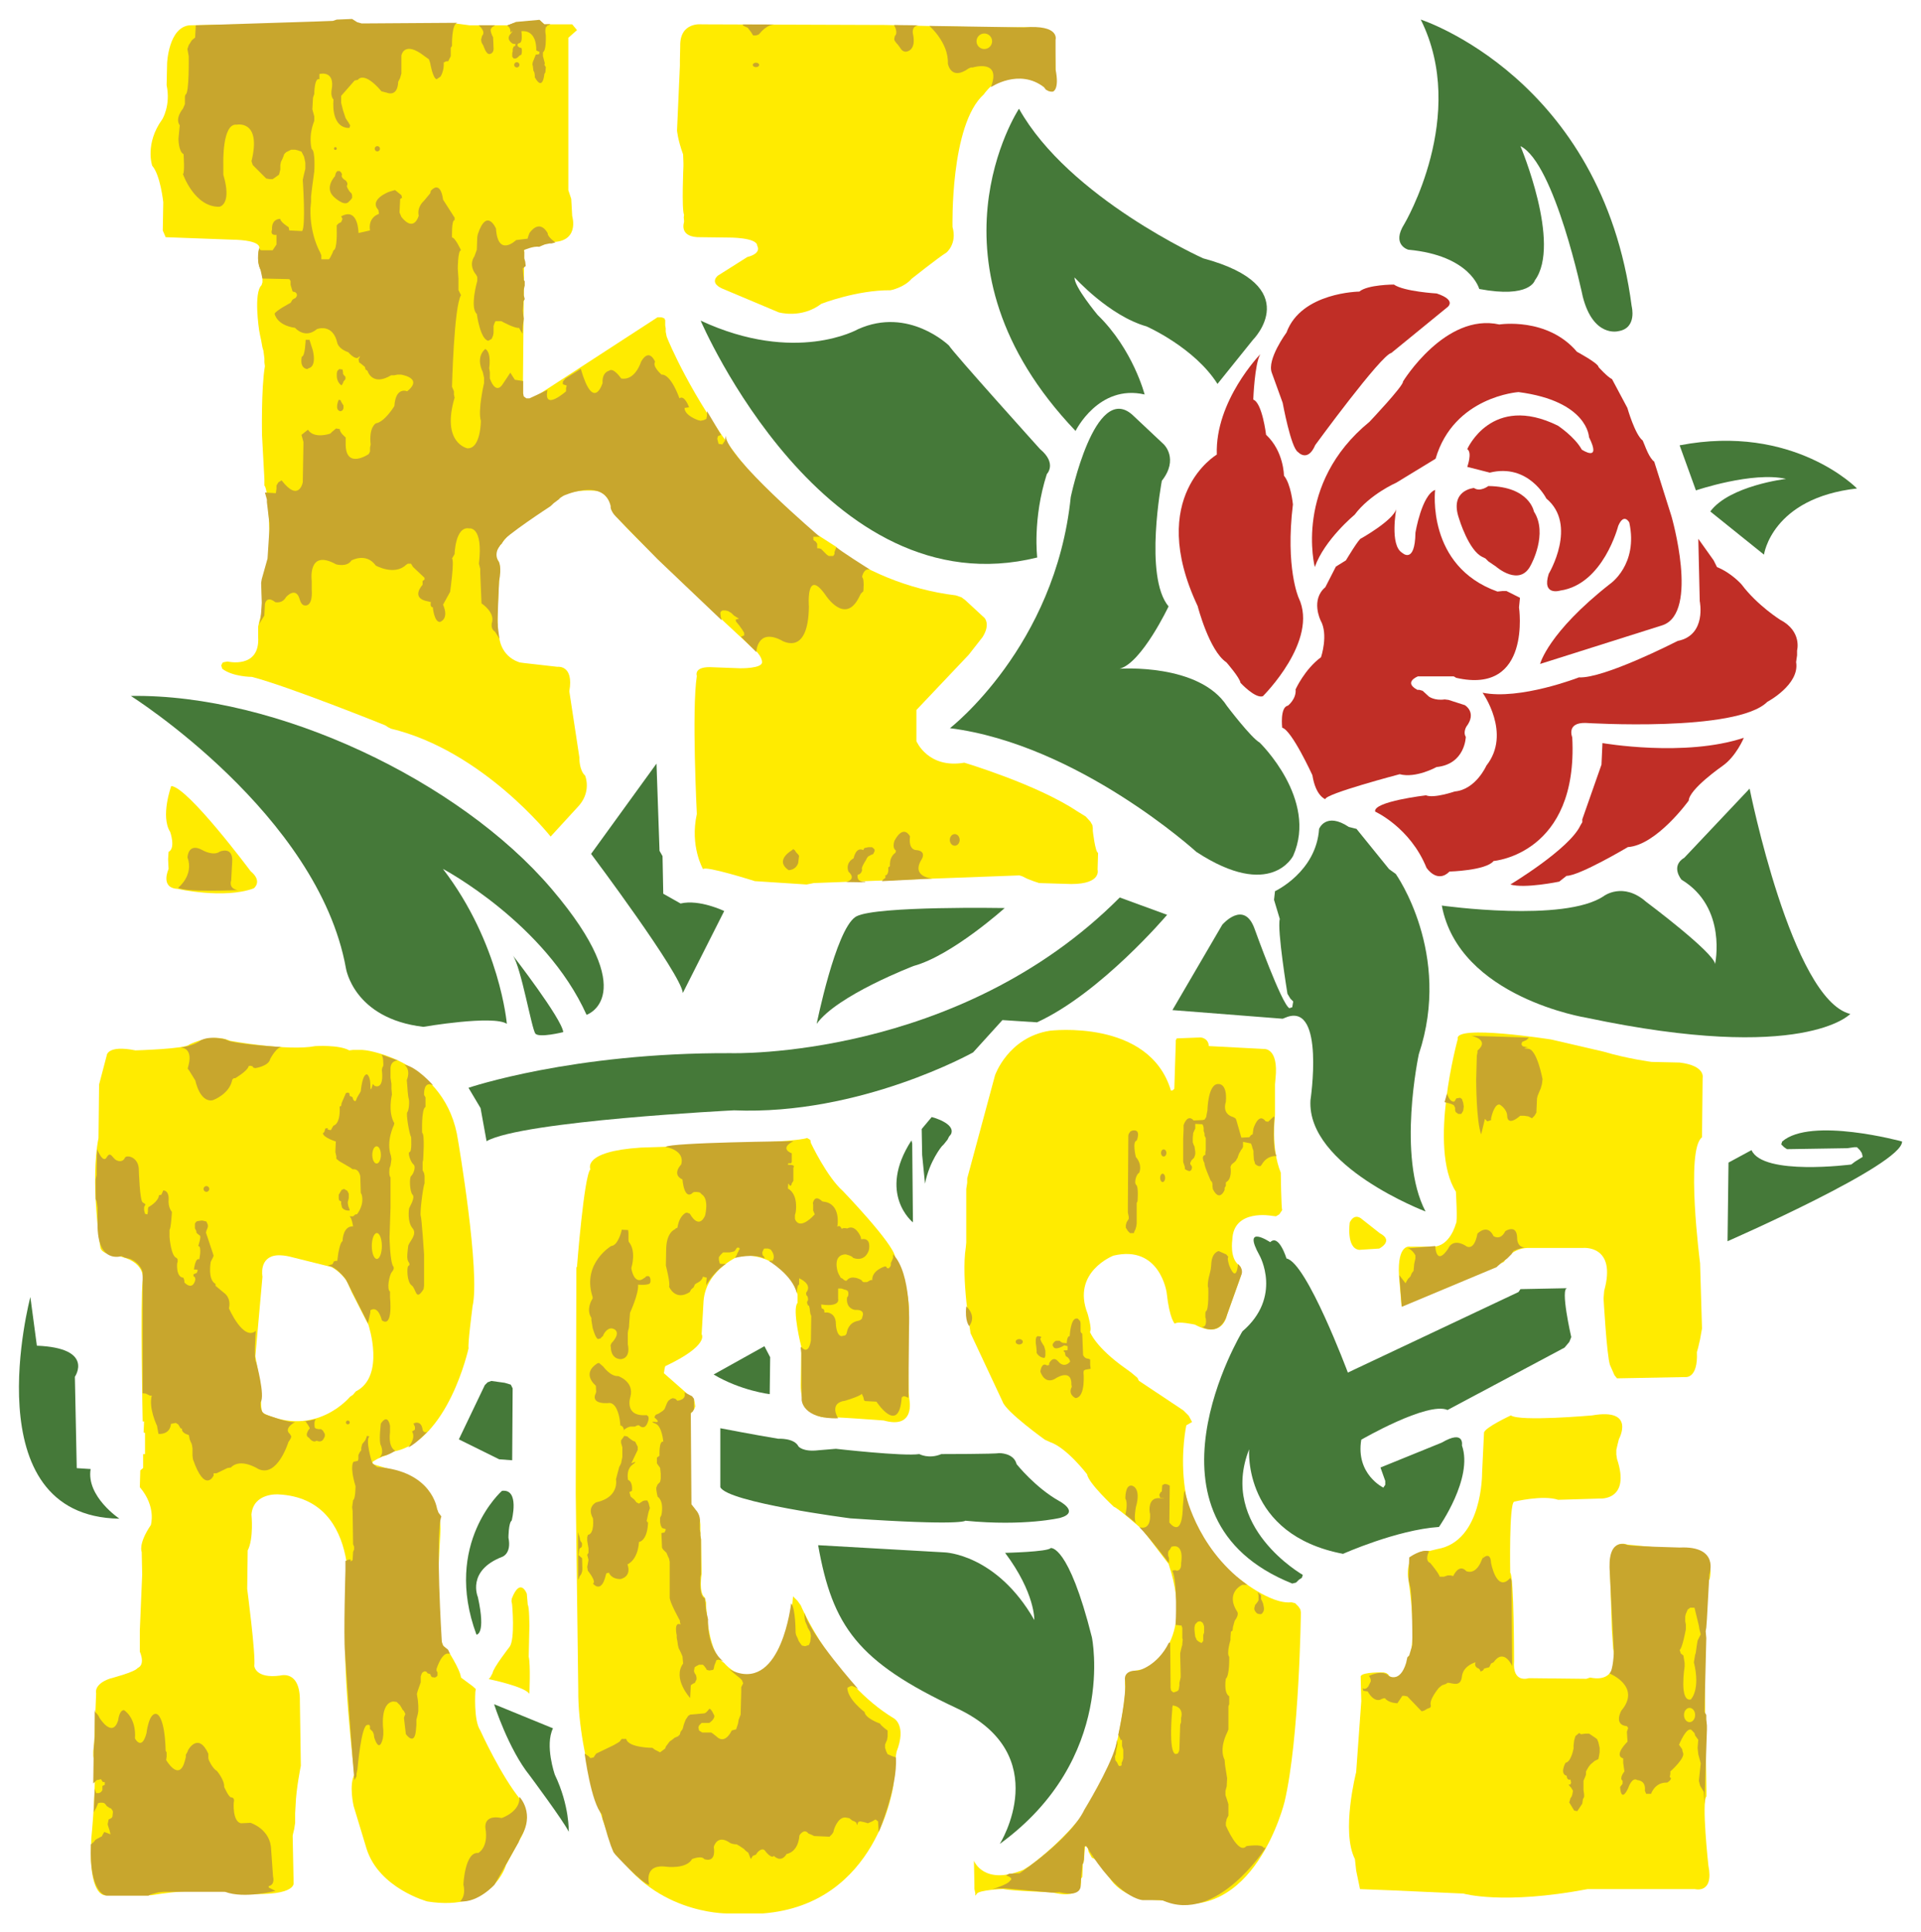 <?xml version="1.0" encoding="UTF-8" standalone="no"?>
<!-- Created with Inkscape (http://www.inkscape.org/) -->

<svg
   xmlns:dc="http://purl.org/dc/elements/1.1/"
   xmlns:cc="http://creativecommons.org/ns#"
   xmlns:rdf="http://www.w3.org/1999/02/22-rdf-syntax-ns#"
   xmlns:svg="http://www.w3.org/2000/svg"
   xmlns="http://www.w3.org/2000/svg"
   xmlns:sodipodi="http://sodipodi.sourceforge.net/DTD/sodipodi-0.dtd"
   xmlns:inkscape="http://www.inkscape.org/namespaces/inkscape"
   width="507.06"
   height="510"
   id="svg10934"
   version="1.1"
   inkscape:version="0.48.4 r9939"
   sodipodi:docname="K-Rose-Logo.svg">
  <defs
     id="defs10936" />
  <sodipodi:namedview
     id="base"
     pagecolor="#ffffff"
     bordercolor="#666666"
     borderopacity="1.0"
     inkscape:pageopacity="0.0"
     inkscape:pageshadow="2"
     inkscape:zoom="1.5259082"
     inkscape:cx="209.08821"
     inkscape:cy="305.1486"
     inkscape:document-units="px"
     inkscape:current-layer="layer1"
     showgrid="false"
     fit-margin-top="0"
     fit-margin-left="0"
     fit-margin-right="0"
     fit-margin-bottom="0"
     inkscape:window-width="1680"
     inkscape:window-height="990"
     inkscape:window-x="-4"
     inkscape:window-y="-4"
     inkscape:window-maximized="1" />
  <g
     inkscape:label="Ebene 1"
     inkscape:groupmode="layer"
     id="layer1"
     transform="translate(-344.344,-59.878)">
    <path
       inkscape:connector-curvature="0"
       d="m 529.286,144.502 c 0,0 32.653,76.431 88.841,62.512 0,0 -1.269,-10.125 2.531,-22.012 0,0 2.777,-2.785 -1.777,-6.586 0,0 -23.028,-25.559 -24.043,-27.329 0,0 -10.633,-10.379 -24.043,-4.309 0,0 -16.442,9.371 -41.508,-2.277"
       style="fill:#457939;fill-opacity:1;fill-rule:nonzero;stroke:none"
       id="path2416" />
    <path
       inkscape:connector-curvature="0"
       d="m 613.311,88.575 c 0,0 -27.075,40.993 14.934,85.04 0,0 6.078,-12.41 18.227,-9.625 0,0 -3.039,-11.895 -12.41,-20.997 0,0 -6.324,-7.602 -6.07,-9.879 0,0 9.11,10.117 18.988,12.91 0,0 12.656,5.57 18.727,15.18 l 9.356,-11.633 c 0,0 14.18,-14.18 -13.156,-21.52 0,0 -35.43,-15.942 -48.594,-39.477"
       style="fill:#457939;fill-opacity:1;fill-rule:nonzero;stroke:none"
       id="path2418" />
    <path
       inkscape:connector-curvature="0"
       d="m 734.797,136.146 c 0,0 -2.277,-8.848 -18.735,-10.364 0,0 -4.555,-1.269 -1.008,-6.84 0,0 16.957,-28.606 4.301,-53.903 0,0 47.833,15.434 55.68,75.669 0,0 1.516,5.817 -3.547,6.578 0,0 -6.578,1.777 -9.363,-9.117 0,0 -7.34,-35.176 -16.449,-39.731 0,0 10.887,25.813 3.801,35.438 0,0 -1.269,4.809 -14.68,2.27"
       style="fill:#457939;fill-opacity:1;fill-rule:nonzero;stroke:none"
       id="path2420" />
    <path
       inkscape:connector-curvature="0"
       d="m 787.692,177.409 4.301,11.895 c 0,0 14.926,-5.063 23.789,-3.039 0,0 -14.934,1.777 -19.996,8.602 l 14.172,11.395 c 0,0 2.023,-14.934 24.551,-17.465 0,0 -16.703,-17.211 -46.817,-11.387"
       style="fill:#457939;fill-opacity:1;fill-rule:nonzero;stroke:none"
       id="path2422" />
    <path
       inkscape:connector-curvature="0"
       d="m 595.092,252.062 c 0,0 27.836,-21.512 31.883,-60.989 0,0 6.332,-30.375 16.203,-21.774 l 8.348,7.848 c 0,0 4.055,3.808 -0.508,9.625 0,0 -4.801,25.305 1.777,33.153 0,0 -7.086,14.934 -12.91,16.449 0,0 21.012,-1.516 28.352,9.871 0,0 6.324,8.348 8.594,9.61 0,0 15.442,14.941 8.863,29.868 0,0 -5.824,11.895 -25.559,-1.008 0,0 -31.129,-28.352 -65.044,-32.653"
       style="fill:#457939;fill-opacity:1;fill-rule:nonzero;stroke:none"
       id="path2424" />
    <path
       inkscape:connector-curvature="0"
       d="m 653.811,326.469 13.156,-22.528 c 0,0 5.824,-6.824 8.602,1.269 0,0 7.094,19.75 9.117,20.75 l 0.754,-0.246 0.254,-1.523 -0.754,-0.762 -0.762,-1.262 c 0,0 -2.785,-16.957 -2.023,-19.742 l -1.523,-5.063 0.254,-2.277 c 0,0 10.879,-5.063 11.641,-16.449 0,0 1.77,-4.555 7.848,-0.508 l 2.023,0.508 8.609,10.633 1.762,1.269 c 0,0 14.941,21.004 6.078,47.571 0,0 -5.817,27.082 1.777,41.508 0,0 -31.383,-11.895 -30.375,-29.36 0,0 3.801,-25.297 -6.07,-22.012 l -1.269,0.5 -29.098,-2.277"
       style="fill:#457939;fill-opacity:1;fill-rule:nonzero;stroke:none"
       id="path2426" />
    <path
       inkscape:connector-curvature="0"
       d="m 724.918,298.879 c 0,0 32.399,4.562 42.778,-2.524 0,0 5.063,-3.801 11.133,1.516 0,0 17.965,13.418 18.219,16.449 0,0 3.293,-14.934 -8.856,-22.266 0,0 -3.031,-3.547 0.762,-5.824 l 17.211,-18.219 c 0,0 11.133,55.673 26.567,59.473 0,0 -12.141,13.156 -69.599,1.008 0,0 -33.661,-5.316 -38.215,-29.614"
       style="fill:#457939;fill-opacity:1;fill-rule:nonzero;stroke:none"
       id="path2428" />
    <path
       inkscape:connector-curvature="0"
       d="m 800.594,366.708 -0.254,20.758 c 0,0 46.309,-20.25 46.063,-26.321 0,0 -24.043,-6.586 -31.637,0 l -0.254,0.762 0.769,0.754 0.754,0.508 15.942,-0.254 1.77,-0.254 0.762,0 0.762,0.762 0.5,0.762 0.254,1.008 -2.023,1.262 -1.008,0.762 c 0,0 -23.289,3.039 -26.328,-3.793 l -6.07,3.285"
       style="fill:#457939;fill-opacity:1;fill-rule:nonzero;stroke:none"
       id="path2430" />
    <path
       inkscape:connector-curvature="0"
       d="m 700.121,422.134 c 0,0 -10.879,-29.098 -16.196,-30.114 0,0 -2.023,-6.586 -4.301,-4.301 0,0 -7.594,-5.063 -2.793,3.547 0,0 6.078,10.871 -4.547,19.989 0,0 -29.867,49.348 13.156,66.559 l 1.008,-0.254 0.769,-0.762 0.762,-0.5 0.246,-0.769 c 0,0 -22.274,-12.649 -14.164,-33.145 0,0 -1.777,22.52 24.79,27.59 0,0 14.18,-6.34 25.313,-7.094 0,0 9.11,-12.903 6.07,-21.512 0,0 0.762,-4.301 -5.316,-0.754 l -16.188,6.578 1.262,3.547 0,1.008 -0.508,0.754 c 0,0 -7.34,-3.531 -5.824,-12.649 0,0 17.465,-10.125 22.781,-7.848 l 30.875,-16.457 1.262,-1.508 0.508,-1.269 c 0,0 -3.031,-13.156 -1.008,-12.903 l -12.402,0.246 -0.508,0.762 -45.047,21.258"
       style="fill:#457939;fill-opacity:1;fill-rule:nonzero;stroke:none"
       id="path2432" />
    <path
       inkscape:connector-curvature="0"
       d="m 559.908,330.101 c 0,0 4.955,-24.566 10.187,-28.19 0.116,-0.077 0.231,-0.146 0.339,-0.2 5.363,-2.785 39.108,-2.177 39.108,-2.177 0,0 -13.895,12.502 -24.02,15.28 0,0 -20.25,7.732 -25.613,15.288"
       style="fill:#457939;fill-opacity:1;fill-rule:nonzero;stroke:none"
       id="path2434" />
    <path
       inkscape:connector-curvature="0"
       d="m 585.128,361.653 0.192,20.843 c 0,0 -9.525,-7.548 -0.392,-21.635"
       style="fill:#457939;fill-opacity:1;fill-rule:nonzero;stroke:none"
       id="path2436" />
    <path
       inkscape:connector-curvature="0"
       d="m 639.909,296.748 12.502,4.57 c 0,0 -17.465,20.635 -34.338,28.375 l -9.133,-0.592 -7.74,8.532 c 0,0 -29.775,16.673 -63.12,15.288 0,0 -55.78,2.777 -65.305,8.14 l -1.585,-8.733 -3.185,-5.355 c 0,0 27.398,-9.34 69.283,-9.14 0,0 59.935,1.793 102.621,-41.085"
       style="fill:#457939;fill-opacity:1;fill-rule:nonzero;stroke:none"
       id="path2438" />
    <path
       inkscape:connector-curvature="0"
       d="m 517.63,261.41 -17.265,23.828 c 0,0 23.82,31.753 24.213,36.715 l 10.925,-21.635 c 0,0 -6.555,-3.17 -11.518,-1.985 l -4.57,-2.577 -0.192,-9.925 -0.792,-1.393 -0.8,-23.028"
       style="fill:#457939;fill-opacity:1;fill-rule:nonzero;stroke:none"
       id="path2440" />
    <path
       inkscape:connector-curvature="0"
       d="m 479.715,312.035 c 0,0 12.91,16.665 13.303,20.243 0,0 -6.355,1.585 -7.348,0.4 -0.993,-1.193 -3.762,-17.473 -5.955,-20.643"
       style="fill:#457939;fill-opacity:1;fill-rule:nonzero;stroke:none"
       id="path2442" />
    <path
       inkscape:connector-curvature="0"
       d="m 461.257,289.2 c 0,0 26.998,14.295 37.915,38.515 0,0 14.803,-4.939 -9.133,-33.122 -0.07,-0.077 -0.131,-0.154 -0.2,-0.231 -24.213,-28.383 -72.453,-51.41 -110.961,-50.81 0,0 49.425,31.16 56.773,71.853 0,0 1.985,13.295 20.443,15.48 0,0 18.465,-3.17 22.035,-0.792 0,0 -1.785,-21.235 -16.873,-40.893"
       style="fill:#457939;fill-opacity:1;fill-rule:nonzero;stroke:none"
       id="path2444" />
    <path
       inkscape:connector-curvature="0"
       d="m 352.359,402.192 c 0,0 -15.426,57.889 23.505,58.504 0,0 -8.817,-5.878 -7.594,-13.103 l -3.67,-0.238 -0.492,-24.12 c 0,0 5.263,-7.586 -10.033,-8.194 l -1.716,-12.849"
       style="fill:#457939;fill-opacity:1;fill-rule:nonzero;stroke:none"
       id="path2446" />
    <path
       inkscape:connector-curvature="0"
       d="m 465.458,439.761 6.855,-14.318 0.739,-0.739 0.977,-0.361 3.547,0.492 1.593,0.485 0.492,0.977 -0.123,18.981 -3.431,-0.254 -10.887,-5.378"
       style="fill:#457939;fill-opacity:1;fill-rule:nonzero;stroke:none"
       id="path2448" />
    <path
       inkscape:connector-curvature="0"
       d="m 470.105,491.294 c 0,0 2.577,0.123 0.377,-9.91 0,0 -3.07,-6.978 6.486,-10.648 0,0 2.439,-0.862 1.585,-5.024 0,0 0,-3.908 0.854,-4.524 0,0 2.208,-8.448 -2.57,-7.84 0,0 -15.657,13.826 -6.732,37.946"
       style="fill:#457939;fill-opacity:1;fill-rule:nonzero;stroke:none"
       id="path2450" />
    <path
       inkscape:connector-curvature="0"
       d="m 474.76,509.66 c 0,0 3.793,11.872 9.425,18.85 0,0 8.933,11.995 10.279,14.811 0,0 0.254,-6.848 -3.67,-15.057 0,0 -2.693,-7.717 -0.492,-12.241 L 474.76,509.66"
       style="fill:#457939;fill-opacity:1;fill-rule:nonzero;stroke:none"
       id="path2452" />
    <path
       inkscape:connector-curvature="0"
       d="m 532.71,422.642 13.41,-7.471 1.516,2.916 -0.123,9.74 c 0,0 -7.594,-0.885 -14.803,-5.186"
       style="fill:#457939;fill-opacity:1;fill-rule:nonzero;stroke:none"
       id="path2454" />
    <path
       inkscape:connector-curvature="0"
       d="m 534.48,436.822 c 0,0 9.11,1.762 15.311,2.777 0,0 4.178,-0.254 5.316,2.023 0,0 1.139,1.516 5.316,1.008 l 4.555,-0.377 c 0,0 17.834,2.031 22.02,1.393 0,0 2.524,1.393 5.824,0 0,0 14.287,0 15.18,-0.254 0,0 3.924,-0.123 4.678,2.908 0,0 4.932,6.201 11.264,9.748 0,0 5.57,2.916 0.254,4.432 0,0 -9.363,2.277 -25.059,0.754 0,0 -0.754,1.393 -30.36,-0.631 0,0 -32.399,-4.178 -34.299,-8.225 l 0,-15.557"
       style="fill:#457939;fill-opacity:1;fill-rule:nonzero;stroke:none"
       id="path2456" />
    <path
       inkscape:connector-curvature="0"
       d="m 560.293,467.69 33.414,1.9 c 0,0 13.657,0.385 23.651,17.842 0,0 0.254,-7.086 -7.709,-17.719 0,0 11.256,-0.254 12.025,-1.262 0,0 4.67,-1.139 10.879,23.535 0,0 6.701,32.014 -24.305,54.542 0,0 14.803,-23.543 -11.387,-35.815 -26.19,-12.272 -32.768,-21.643 -36.569,-43.024"
       style="fill:#457939;fill-opacity:1;fill-rule:nonzero;stroke:none"
       id="path2458" />
    <path
       inkscape:connector-curvature="0"
       d="m 677.678,243.63 c 0,0 14.849,-14.68 9.448,-25.982 0,0 -3.539,-7.932 -1.508,-24.636 0,0 -0.508,-5.401 -2.37,-7.594 0,0 0,-6.409 -4.716,-10.794 0,0 -1.016,-8.44 -3.378,-9.279 0,0 0.339,-9.448 1.854,-11.987 0,0 -11.979,12.326 -11.479,26.498 0,0 -18.719,10.964 -5.055,39.985 0,0 3.039,11.81 7.586,14.849 0,0 3.547,4.047 3.716,5.401 0,0 3.878,4.216 5.901,3.539"
       style="fill:#c02e26;fill-opacity:1;fill-rule:nonzero;stroke:none"
       id="path2460" />
    <path
       inkscape:connector-curvature="0"
       d="m 680.04,158.251 2.87,7.932 c 0,0 2.2,11.979 4.047,12.995 0,0 2.539,2.87 4.562,-1.854 0,0 17.373,-23.789 20.081,-24.297 l 14.672,-11.979 c 0,0 2.87,-1.854 -2.701,-3.716 0,0 -8.609,-0.5 -11.302,-2.354 0,0 -6.917,0 -9.117,1.854 0,0 -15.349,0.162 -19.227,10.802 0,0 -5.224,7.078 -3.885,10.618"
       style="fill:#c02e26;fill-opacity:1;fill-rule:nonzero;stroke:none"
       id="path2462" />
    <path
       inkscape:connector-curvature="0"
       d="m 691.396,209.546 c 0,0 -5.701,-21.889 14.418,-38.331 0,0 9.117,-9.625 8.856,-10.641 0,0 11.141,-18.219 25.436,-15.057 0,0 12.656,-2.023 20.496,7.217 0,0 5.701,3.039 5.701,4.047 0,0 2.4,2.654 3.547,3.162 l 4.047,7.594 c 0,0 2.016,7.086 4.047,8.602 l 0.631,1.516 c 0,0 1.139,3.17 2.408,4.055 l 4.555,14.426 c 0,0 7.34,25.305 -2.277,28.729 l -32.399,10.248 c 0,0 2.031,-8.232 18.473,-21.135 0,0 7.478,-5.063 5.07,-16.196 0,0 -1.393,-2.662 -2.916,0.885 0,0 -3.924,15.434 -15.311,17.08 0,0 -4.939,1.523 -3.031,-4.432 0,0 7.717,-12.895 -0.639,-19.866 0,0 -4.678,-9.363 -14.926,-6.832 l -5.947,-1.516 c 0,0 1.393,-3.801 0,-4.686 0,0 6.447,-14.803 23.912,-6.201 0,0 4.432,2.908 6.324,6.332 0,0 5.316,3.539 1.9,-3.293 0,0 -0.254,-9.494 -18.604,-11.895 0,0 -17.08,1.139 -21.889,17.596 l -10.379,6.324 c 0,0 -6.955,3.031 -11.01,8.471 0,0 -7.971,6.586 -10.494,13.795"
       style="fill:#c02e26;fill-opacity:1;fill-rule:nonzero;stroke:none"
       id="path2464" />
    <path
       inkscape:connector-curvature="0"
       d="m 733.404,188.672 c 0,0 -6.578,0.5 -3.932,8.094 0,0 2.539,8.479 6.201,10.125 l 0.762,0.377 0.762,0.762 2.031,1.385 c 0,0 6.324,5.57 9.24,-0.5 0,0 4.547,-8.217 0.754,-14.049 0,0 -1.139,-6.578 -12.025,-6.709 0,0 -2.147,1.646 -3.793,0.516"
       style="fill:#c02e26;fill-opacity:1;fill-rule:nonzero;stroke:none"
       id="path2466" />
    <path
       inkscape:connector-curvature="0"
       d="m 682.786,251.939 c 0,0 -0.631,-5.447 1.516,-5.824 0,0 2.277,-1.77 2.023,-4.301 0,0 2.4,-5.309 6.709,-8.479 0,0 2.023,-5.947 -0.123,-9.74 0,0 -2.662,-5.44 1.262,-8.733 l 2.785,-5.447 2.654,-1.646 c 0,0 3.539,-5.94 4.047,-5.809 0,0 8.356,-4.686 9.24,-7.725 0,0 -1.77,9.487 1.523,11.518 0,0 3.416,3.285 3.539,-5.316 0,0 1.646,-9.871 5.193,-11.264 0,0 -2.408,20.127 16.449,26.828 l 1.262,-0.131 1.139,0 3.547,1.777 -0.254,2.531 c 0,0 3.408,23.158 -16.58,18.596 l -0.631,-0.377 -9.494,0 c 0,0 -3.924,1.523 -0.123,3.547 l 0.508,0 0.885,0.254 1.646,1.516 c 0,0 1.516,1.139 4.17,0.754 l 1.016,0.131 4.301,1.385 c 0,0 3.293,1.908 0.385,5.701 0,0 -0.885,1.516 -0.131,2.654 0,0 -0.123,7.209 -7.717,7.979 0,0 -5.44,3.031 -9.74,1.893 0,0 -19.742,5.193 -19.619,6.586 0,0 -2.531,-0.762 -3.416,-6.332 0,0 -5.447,-11.895 -7.971,-12.526"
       style="fill:#c02e26;fill-opacity:1;fill-rule:nonzero;stroke:none"
       id="path2468" />
    <path
       inkscape:connector-curvature="0"
       d="m 707.33,274.082 c 0,0 9.24,4.178 13.541,14.811 0,0 2.793,4.301 6.078,1.008 0,0 9.617,-0.254 11.641,-2.785 0,0 22.397,-1.777 20.758,-32.645 0,0 -1.646,-3.924 3.539,-3.793 0,0 39.862,2.524 47.956,-5.57 0,0 8.609,-4.547 7.594,-10.502 l 0.254,-1.77 0,-1.269 c 0,0 1.393,-5.055 -4.432,-8.102 0,0 -6.07,-3.801 -10.241,-9.363 0,0 -2.662,-3.031 -6.463,-4.555 l -0.885,-1.777 -4.047,-5.686 0.377,16.449 c 0,0 1.9,8.986 -5.817,10.502 l -0.762,0.377 c 0,0 -18.858,9.617 -25.305,9.24 0,0 -15.565,6.07 -25.444,4.047 0,0 7.725,10.756 1.016,19.235 0,0 -2.785,6.332 -8.348,6.832 0,0 -5.563,1.9 -7.594,1.016 0,0 -14.049,1.639 -13.418,4.301"
       style="fill:#c02e26;fill-opacity:1;fill-rule:nonzero;stroke:none"
       id="path2470" />
    <path
       inkscape:connector-curvature="0"
       d="m 767.319,255.994 c 0,0 21.758,3.793 37.323,-1.4 0,0 -2.023,4.939 -5.686,7.471 0,0 -8.74,6.07 -8.863,9.11 0,0 -8.479,11.772 -16.065,12.272 0,0 -12.787,7.594 -16.203,7.594 l -1.9,1.516 c 0,0 -9.11,1.9 -12.91,0.762 0,0 15.565,-9.356 18.473,-15.565 l 0.516,-0.885 0,-0.754 5.063,-14.434 0.254,-5.686"
       style="fill:#c02e26;fill-opacity:1;fill-rule:nonzero;stroke:none"
       id="path2472" />
    <path
       inkscape:connector-curvature="0"
       d="m 394.398,66.556 41.508,-0.754 5.309,0.5 23.289,-0.246 3.793,0.5 10.125,0 2.277,-0.754 6.07,-0.516 1.269,1.016 7.34,0 1.269,1.523 -2.285,2.023 0,40.239 0.762,2.277 0.254,4.555 c 0,0 2.27,7.332 -6.332,6.832 -8.602,-0.508 -6.324,1.269 -6.324,1.269 l -0.385,40.362 c 0,0 1.016,0.892 3.424,-0.885 l 32.145,-20.881 1.008,0 0.754,0.254 0.262,0.508 0,0.631 0,0.762 0.131,0.754 0,0.892 0.246,1.262 0.246,0.631 c 0,0 24.813,61.497 76.061,67.698 l 1.508,0.508 1.016,0.762 1.646,1.516 3.424,3.17 c 0,0 1.639,1.646 -0.508,5.055 l -3.67,4.686 -13.795,14.557 0,8.217 c 0,0 3.039,7.34 12.649,5.693 0,0 19.104,5.693 29.744,12.787 l 2.277,1.4 1.262,1.377 0.508,0.892 0.123,0.754 0,0.762 c 0,0 0.639,5.693 1.393,5.824 l -0.131,4.424 c 0,0 1.139,3.801 -6.955,3.801 l -8.471,-0.254 -1.523,-0.508 -1.646,-0.639 -1.262,-0.631 -0.769,-0.246 -54.272,2.023 -1.908,0.377 -13.664,-0.885 c 0,0 -13.156,-4.178 -13.672,-3.162 0,0 -3.531,-6.07 -1.639,-14.549 0,0 -1.393,-27.459 0,-36.446 0,0 -1.008,-2.654 4.301,-2.285 l 7.086,0.262 c 0,0 5.947,0.123 5.824,-1.646 0,0 0.123,-1.77 -2.908,-4.055 0,0 -35.815,-33.022 -36.192,-35.43 l -0.508,-0.885 -0.131,-0.885 -0.377,-0.885 -0.377,-0.762 -0.639,-0.754 -0.377,-0.508 -1.016,-0.639 -0.623,-0.254 -0.762,-0.123 c 0,0 -8.609,-1.008 -12.025,3.793 l -1.393,0.892 -8.856,6.201 c 0,0 -3.801,4.047 -4.047,5.309 l -0.131,0.892 0.377,0.885 0.508,0.762 0.13,0.5 0.131,0.754 0,0.639 c 0,0 -0.885,13.164 -0.508,15.18 0,0 -1.9,8.74 6.824,9.625 l 8.863,1.008 c 0,0 4.424,-0.631 3.162,6.455 l 2.662,17.465 c 0,0 -0.131,3.285 1.516,4.809 0,0 1.9,4.424 -2.147,8.479 l -6.963,7.594 c 0,0 -17.85,-22.651 -42.139,-28.475 l -0.762,-0.385 -0.762,-0.5 c 0,0 -25.436,-10.256 -35.176,-12.779 0,0 -5.063,0 -7.848,-2.154 l -0.254,-0.885 0.385,-0.762 0.508,-0.123 0.762,-0.131 c 0,0 8.602,2.031 8.094,-6.455 l 0,-1.008 0,-1.777 0.377,-1.639 0.385,-1.393 0.254,-0.885 0.116,-0.762 0.138,-1.516 c 0,0 -1.269,-3.924 1.508,-11.01 l 0,-1.516 0.262,-2.531 c 0,0 -0.131,-14.811 -1.393,-15.942 l 0,-0.516 0,-1.139 -0.631,-11.641 c 0,0 -0.254,-12.272 0.762,-18.219 l -0.131,-1.016 0,-1.008 -0.254,-2.023 -0.262,-0.885 -0.369,-2.023 -0.254,-1.146 -0.254,-1.385 c 0,0 -1.523,-9.879 0.639,-11.895 l 0.238,-0.762 0,-0.631 c 0,0 0.138,-3.547 -1,-4.555 l 0,-2.908 0.123,-0.769 c 0,0 1.262,-2.277 -7.463,-2.4 l -17.211,-0.639 -0.377,-0.877 -0.385,-0.885 0.13,-7.471 c 0,0 -0.762,-7.209 -2.916,-9.617 0,0 -2.023,-5.824 2.662,-12.272 0,0 2.27,-3.67 1.139,-8.986 l 0.131,-5.824 c 0,0 0.377,-9.487 5.94,-9.994"
       style="fill:#ffeb00;fill-opacity:1;fill-rule:nonzero;stroke:none"
       id="path2474" />
    <path
       inkscape:connector-curvature="0"
       d="m 523.893,71.957 -0.085,3.793 0,1.439 -0.762,17.127 c 0,0 0.169,2.362 1.608,6.324 l 0.085,2.277 0,0.762 c 0,0 -0.508,11.387 0.162,12.903 l -0.085,0.677 0.085,0.846 0,0.415 c 0,0 -1.516,4.139 4.47,3.962 l 7.178,0.092 c 0,0 7.671,-0.092 7.671,2.185 0,0 1.346,1.947 -2.616,2.954 l -7.755,4.901 c 0,0 -2.362,1.77 1.008,3.37 l 15.018,6.324 c 0,0 5.986,1.777 11.302,-2.27 0,0 9.363,-3.631 18.227,-3.555 0,0 3.539,-0.669 5.57,-3.031 0,0 6.994,-5.563 9.186,-6.917 0,0 2.87,-2.285 1.608,-6.748 0,0 -0.677,-26.998 8.263,-35.007 0,0 3.124,-4.724 7.763,-4.647 0,0 5.232,-0.839 8.771,2.954 0,0 2.531,1.6 2.447,-3.716 l -0.254,-8.263 c 0,0 0.846,-4.132 -7.925,-4.047 l -7.848,0.085 -0.077,0.508 -3.97,0 0,-0.592 -24.89,-0.592 -48.425,-0.169 c 0,0 -5.817,-0.754 -5.732,5.655"
       style="fill:#ffeb00;fill-opacity:1;fill-rule:nonzero;stroke:none"
       id="path2476" />
    <path
       inkscape:connector-curvature="0"
       d="m 389.543,267.327 c 0,0 -2.901,7.994 -0.277,12.133 0,0 1.508,4.27 -0.423,5.239 l -0.131,1.923 0.131,2.608 c 0,0 -2.339,4.97 2.347,5.24 0,0 12.264,2.754 20.127,-0.131 0,0 2.47,-1.8 -0.831,-4.547 0,0 -16.542,-22.189 -20.943,-22.466"
       style="fill:#ffeb00;fill-opacity:1;fill-rule:nonzero;stroke:none"
       id="path2478" />
    <path
       style="fill:#ffeb00;fill-opacity:1;fill-rule:nonzero;stroke:none"
       d="M 57.031 273.938 C 53.345 273.921 49.938 275.688 49.938 275.688 C 49.06 276.834 35.75 277.219 35.75 277.219 C 28.156 275.695 28.156 278.625 28.156 278.625 L 26.156 286.219 L 26 300.375 C 23.723 311.893 26.531 329.469 26.531 329.469 C 27.293 331.377 31.844 331.625 31.844 331.625 C 38.922 333.395 37.656 338.219 37.656 338.219 C 37.025 342.397 37.656 375.156 37.656 375.156 L 38.031 375.156 L 37.906 378.062 L 38.281 378.188 L 38.281 383.781 L 37.781 383.781 L 37.781 387.438 L 37.031 388.062 L 36.906 392.5 C 41.33 397.686 39.812 402.5 39.812 402.5 C 36.396 407.563 37.406 409.594 37.406 409.594 L 37.531 415.531 L 36.906 430.344 L 36.906 435.906 C 38.422 439.576 36.375 440.188 36.375 440.188 C 35.613 441.334 29.062 443 29.062 443 C 24.631 444.523 25.375 446.906 25.375 446.906 L 24.875 459.812 L 24.75 460.969 L 24.625 462.219 L 24.625 463.375 C 25.764 468.815 24.094 485.25 24.094 485.25 L 24 490.562 C 24.377 501.326 28.156 500.188 28.156 500.188 L 39.938 500.188 C 55.248 497.779 61.438 499.562 61.438 499.562 C 78.526 501.078 77.5 496.906 77.5 496.906 L 77.25 484.5 L 77.375 483.875 L 77.656 482.719 L 77.906 481.094 L 77.906 480.438 L 77.906 478.562 L 78.031 476.406 C 78.162 472.098 79.406 466.031 79.406 466.031 L 79.156 449.062 C 79.287 440.584 73.969 442.219 73.969 442.219 C 67.383 443.104 67.125 439.688 67.125 439.688 C 67.51 436.533 65.25 419.344 65.25 419.344 L 65.375 409.719 L 65.375 409.219 C 67.021 406.057 66.375 399.719 66.375 399.719 C 66.875 393.902 73.469 394.406 73.469 394.406 C 96.496 395.537 91.562 425.781 91.562 425.781 C 89.793 437.545 93.562 468.312 93.562 468.312 C 92.047 471.09 93.344 476.656 93.344 476.656 L 96.75 487.906 C 100.043 498.401 112.812 501.844 112.812 501.844 C 130.27 504.629 133.562 492.219 133.562 492.219 L 136.844 486.156 C 141.152 479.324 137.625 475.25 137.625 475.25 C 132.309 468.926 126.75 456.656 126.75 456.656 C 124.981 454.01 125.469 446.531 125.469 446.531 L 125.594 445.781 L 124.719 445 L 121.688 442.75 C 121.434 440.473 118 435.281 118 435.281 L 117 434.375 C 114.461 429.943 116.25 404.406 116.25 404.406 C 116.881 393.404 106 388.688 106 388.688 L 98.781 386.531 L 98.281 386.188 L 98.375 385.781 L 99.406 385.156 L 100.656 384.531 L 102.062 384.031 L 103.719 383.125 C 118.268 380.594 123.688 355.812 123.688 355.812 C 123.441 354.805 124.594 345.938 124.594 345.938 L 124.719 344.812 C 126.865 335.826 120.906 301 120.906 301 C 117.875 280.119 96.75 277.219 96.75 277.219 L 95.594 277.094 L 93.188 277.094 L 92.188 277.219 C 89.533 275.695 83.219 276.094 83.219 276.094 C 76.01 277.486 60.688 274.688 60.688 274.688 C 59.516 274.151 58.26 273.943 57.031 273.938 z M 73.125 331.312 C 73.45 331.285 73.808 331.294 74.188 331.312 C 75.055 331.354 76.062 331.513 77.25 331.844 L 87.531 334.406 C 87.531 334.406 91.048 336.268 92.156 339.469 L 92.844 341.031 L 97.25 349.656 C 97.25 349.656 101.785 363.249 93.938 367.219 L 93.156 368.125 L 92.375 368.656 C 92.375 368.656 83.336 379.699 69.188 372.844 L 69.062 371.969 L 68.969 371.312 L 68.75 365.562 L 67.406 357.938 L 69.281 336.938 C 69.281 336.938 68.252 331.721 73.125 331.312 z "
       transform="translate(344.344,59.878)"
       id="path2480" />
    <path
       inkscape:connector-curvature="0"
       d="m 474.368,501.435 -0.585,1.093 -0.423,0.508 c 0,0 9.448,1.939 10.718,3.878 0,0 0.339,-7.671 -0.177,-9.787 l 0.177,-8.009 c 0,0 -0.006,-5.232 -0.423,-5.655 l -0.254,-2.947 c 0,0 -1.685,-4.562 -3.962,1.262 l -0.092,0.677 0.169,0.846 c 0,0 0.846,9.194 -0.669,11.218 0,0 -4.393,5.647 -4.478,6.917"
       style="fill:#ffeb00;fill-opacity:1;fill-rule:nonzero;stroke:none"
       id="path2482" />
    <path
       inkscape:connector-curvature="0"
       d="m 496.649,394.129 c 0,0 1.854,-23.959 3.539,-25.651 0,0 -2.362,-4.716 13.326,-5.724 0,0 40.662,-1.185 43.87,-2.539 l 0.839,0.508 0.169,0.846 c 0,0 4.224,8.94 8.44,12.656 0,0 13.218,13.695 13.81,17.411 0.025,0.108 0.031,0.207 0.025,0.3 -0.169,3.208 0.339,0.669 0.339,0.669 l 0.677,1.354 c 0,0 3.878,9.11 2.193,16.365 l 0.331,17.042 0.169,1.854 c 0,0 1.693,7.932 -6.747,5.563 0,0 -15.18,-1.177 -15.688,-0.839 0,0 -6.24,-0.169 -6.24,-8.432 l 0.162,-10.125 c 0,0 -2.524,-9.956 -1.008,-11.641 l 0,-1.354 0,-0.846 c 0,0 -2.193,-10.287 -14.849,-10.456 0,0 -9.279,3.539 -9.956,12.149 l -0.508,8.779 c 0,0 2.2,2.862 -9.61,8.432 l -0.169,0.669 -0.177,1.185 7.094,6.24 0.839,0.677 0.169,0.677 0.169,1.177 -0.339,0.854 -0.5,0.5 -0.508,0.846 0.169,23.782 c 0,0 2.693,2.031 2.531,5.909 l 0,2.362 0.162,0.669 0.169,9.279 c 0,0 -0.839,5.07 0.846,6.255 l 0.339,1.339 0,1.185 0.169,1.354 c 0,0 0.508,10.964 4.555,13.326 0,0 7.255,8.94 13.664,-2.023 0,0 4.055,-7.086 4.555,-15.526 l 1.185,1.185 0.846,1.185 c 0,0 8.602,20.243 24.628,29.86 0,0 3.378,1.854 0.677,8.779 0,0 -1.346,8.094 -0.839,8.763 0,0 -4.055,31.552 -34.43,33.922 l -9.617,0 c 0,0 -20.404,0.162 -30.537,-18.735 0,0 -8.771,-21.927 -8.602,-40.323 l -0.669,-51.795 0.169,-59.558"
       style="fill:#ffeb00;fill-opacity:1;fill-rule:nonzero;stroke:none"
       id="path2484" />
    <path
       inkscape:connector-curvature="0"
       d="m 621.405,331.916 c 0,0 26.328,-3.293 32.022,15.811 l 0.508,-0.123 0.377,-0.385 0.385,-12.141 0,-0.639 0.254,-0.508 6.324,-0.246 c 0,0 2.023,0.123 2.147,2.277 l 14.557,0.762 c 0,0 3.924,-0.377 3.039,7.84 l -0.131,1.523 0,8.094 c 0,0 -1.139,8.733 1.523,15.18 0,0 0.123,9.502 0.377,9.879 l -0.508,0.754 -0.254,0.377 -0.885,0.516 -1.139,-0.131 c 0,0 -10.125,-1.893 -10.379,6.324 0,0 -0.762,4.939 1.777,6.709 l 0.508,0.631 0,1.008 0,1.146 -3.67,10.256 c 0,0 -1.016,6.701 -8.479,2.647 0,0 -4.555,-1.008 -5.316,-0.246 0,0 -1.393,-1.139 -2.154,-8.225 0,0 -1.77,-12.656 -14.041,-9.74 0,0 -11.141,4.293 -6.832,15.303 0,0 1.262,4.178 0.623,4.809 0,0 1.4,4.055 9.494,9.74 l 1.393,1.016 1.654,1.393 0.369,0.762 11.772,7.84 1.393,1.393 0.885,1.654 -1.516,0.877 c 0,0 -5.955,26.959 13.287,39.993 l 0.377,0.254 c 0,0 8.479,7.086 14.041,6.455 l 0.508,0.115 0.508,0.131 0.377,0.385 0.508,0.508 0.5,0.754 0.131,0.762 c 0,0 -0.377,33.284 -4.301,49.979 0,0 -7.971,33.022 -32.145,26.074 l -5.432,-0.385 c 0,0 -6.709,-1.269 -9.24,-6.701 0,0 -2.662,-3.932 -4.047,-4.185 l -0.892,-1.646 -0.123,-0.877 -0.762,-0.762 -0.377,4.424 -0.254,0.516 0,0.754 -0.123,2.662 -0.385,0.5 c 0,0 1.269,5.824 -7.594,3.547 0,0 -11.01,-0.385 -12.903,-0.885 0,0 -6.324,0.246 -6.963,1.262 -0.631,1.008 -0.377,0 -0.377,0 l -0.254,-1.262 0,-1.016 -0.131,-6.455 c 0,0 2.539,6.709 13.041,2.408 l 1.008,-0.631 0.631,-0.385 c 0,0 20.373,-14.172 23.035,-32.522 0,0 2.777,-12.402 2.147,-15.557 l 0,-1.016 0.123,-0.508 0.385,-0.508 0.377,-0.508 0.508,-0.377 0.631,-0.262 0.631,-0.246 0.508,-0.123 0.639,-0.123 1.008,-0.138 c 0,0 13.972,-5.478 6.863,-27.359 -0.043,-0.162 -0.108,-0.315 -0.154,-0.477 l -2.408,-3.162 -4.424,-5.824 c 0,0 -6.578,-5.817 -7.594,-6.07 0,0 -6.709,-6.201 -7.086,-8.594 0,0 -5.316,-6.971 -9.748,-8.486 l -1.385,-0.631 c 0,0 -10.248,-7.34 -11.141,-10.002 l -8.471,-18.088 c 0,0 -2.539,-14.557 -1.269,-22.651 l 0.123,-1.269 0,-2.031 0,-10.494 0,-1.646 0.254,-1.646 0,-1.131 7.34,-27.213 c 0,0 3.424,-9.994 14.418,-11.764"
       style="fill:#ffeb00;fill-opacity:1;fill-rule:nonzero;stroke:none"
       id="path2486" />
    <path
       inkscape:connector-curvature="0"
       d="m 587.629,357.852 2.647,-3.162 c 0,0 6.455,1.639 5.078,4.547 l -0.516,0.639 -0.377,0.762 -1.008,1.269 -0.508,0.5 c 0,0 -3.293,3.924 -4.439,9.871 l -0.754,-7.586 -0.123,-6.84"
       style="fill:#457939;fill-opacity:1;fill-rule:nonzero;stroke:none"
       id="path2488" />
    <path
       inkscape:connector-curvature="0"
       d="m 700.628,382.488 c 0,0 -1.016,6.917 2.524,7.255 l 5.24,-0.339 c 0,0 4.039,-2.023 0.162,-4.047 l -4.716,-3.716 c 0,0 -1.854,-1.854 -3.208,0.846"
       style="fill:#ffeb00;fill-opacity:1;fill-rule:nonzero;stroke:none"
       id="path2490" />
    <path
       inkscape:connector-curvature="0"
       d="m 729.142,334.063 c 0,0 -7.932,28.69 -0.508,40.323 0,0 0.508,8.271 0,8.432 0,0 -1.508,6.078 -6.07,6.078 l -6.07,0 c 0,0 -3.378,-0.839 -2.877,7.763 l 0.677,7.932 26.998,-11.648 c 0,0 1.854,-3.539 6.24,-3.708 l 14.68,0 c 0,0 8.94,-0.846 5.57,11.302 l -0.169,2.031 c 0,0 0.839,15.011 1.685,17.542 l 1.185,2.701 0.677,0.846 18.05,-0.339 c 0,0 3.37,0.508 3.039,-6.578 l 0.331,-1.193 0.508,-2.185 0.508,-2.87 -0.508,-17.211 c 0,0 -3.885,-30.029 0.508,-33.237 l 0.169,-15.688 c 0,0 0.839,-3.208 -6.07,-4.047 l -7.425,-0.169 c 0,0 -6.417,-0.846 -12.656,-2.708 l -13.841,-3.208 c 0,0 -25.644,-4.039 -24.628,-0.162"
       style="fill:#ffeb00;fill-opacity:1;fill-rule:nonzero;stroke:none"
       id="path2492" />
    <path
       inkscape:connector-curvature="0"
       d="m 743.145,433.437 c 0,0 -6.917,3.208 -7.086,4.555 l -0.508,10.633 c 0,0 0.177,18.057 -11.81,20.081 l -2.023,0.5 c 0,0 -6.247,-0.839 -5.74,6.747 0,0 4.17,24.559 -2.978,26.559 -0.177,0.049 -0.369,0.085 -0.562,0.108 l -0.677,0 -0.669,-0.346 -0.339,-0.5 -0.508,-0.339 -0.669,-0.169 c 0,0 -5.578,-0.177 -6.078,1.008 l 0.162,6.586 -1.346,18.727 c 0,0 -4.039,15.688 -0.331,22.943 l 0.331,3.039 1.016,4.893 8.771,0.339 18.558,0.846 c 0,0 10.464,3.031 32.73,-1.185 l 28.344,0 c 0,0 5.063,1.346 3.547,-6.247 0,0 -1.854,-16.865 -0.508,-18.219 l 0,-1.516 -0.331,-20.073 c 0,0 -0.677,-34.261 1.169,-35.776 0,0 2.37,-8.602 -7.755,-7.755 l -14.003,-1.354 c 0,0 -4.724,-2.023 -4.555,6.24 l 0.508,16.196 0.339,5.063 c 0,0 2.193,9.286 -6.078,7.602 l -1.008,0.331 -15.188,-0.169 c 0,0 -4.385,1.516 -3.878,-4.555 0,0 0,-22.274 -1.016,-23.282 0,0 -0.339,-18.057 1.016,-18.735 0,0 7.586,-1.854 11.641,-0.5 l 10.964,-0.331 c 0,0 8.271,0.669 4.562,-10.464 l -0.177,-1.185 0,-1.185 0.347,-1.516 0.339,-1.346 c 0,0 4.547,-8.271 -7.094,-6.247 0,0 -19.065,1.685 -21.427,0"
       style="fill:#ffeb00;fill-opacity:1;fill-rule:nonzero;stroke:none"
       id="path2494" />
    <path
       inkscape:connector-curvature="0"
       d="m 432.744,106.417 c 0,0 -2.785,2.908 -0.385,5.316 0,0 2.654,2.654 3.924,1.516 l 0.631,-0.631 0.377,-0.508 0,-0.631 -0.123,-0.508 -0.508,-0.508 c 0,0 -1.139,-1.516 -0.631,-1.77 l 0,-0.508 -0.377,-0.631 c 0,0 -1.516,-0.762 -1.016,-1.646 l -0.246,-0.508 -0.392,-0.377 -0.623,0 -0.385,0.508 -0.246,0.885"
       style="fill:#c8a62d;fill-opacity:1;fill-rule:nonzero;stroke:none"
       id="path2496" />
    <path
       inkscape:connector-curvature="0"
       d="m 470.698,66.548 c 0,0 2.031,1.646 0.892,2.785 l -0.262,1.016 0.131,0.754 0.508,0.892 c 0,0 0.631,2.147 1.523,2.147 0,0 1.262,0 1.131,-1.646 l -0.123,-2.785 -0.254,-0.5 -0.246,-0.639 -0.13,-0.508 0,-0.5 0.377,-0.508 0.762,-0.508 -4.309,0"
       style="fill:#c8a62d;fill-opacity:1;fill-rule:nonzero;stroke:none"
       id="path2498" />
    <path
       inkscape:connector-curvature="0"
       d="m 478.168,66.594 0.762,-0.254 1.008,-0.377 c 0,0 7.34,-0.385 8.863,0.762 l -0.385,0.377 -0.123,0.639 0,0.623 0.123,0.892 0,0.5 c 0,0 0.123,3.416 -0.754,3.924 l 0,1.016 0.5,1.9 -0.123,0.377 0.377,0.631 -0.123,1.393 -0.254,0.377 c 0,0 -0.377,4.809 -2.531,0.892 l 0,-0.515 -0.123,-0.754 -0.254,-0.508 -0.131,-1.139 -0.131,-0.5 0.131,-0.639 0.254,-0.631 0.254,-0.639 0.254,-0.631 0.885,-0.123 0.123,-0.631 -0.377,-0.123 -0.508,-0.262 c 0,0 0.377,-5.432 -3.924,-5.055 0,0 0.508,3.162 -0.631,3.162 l -0.377,0.246 0,0.508 0.508,0.385 0.5,0.123 0.13,0.385 0,0.754 -0.13,0.631 -0.5,0.254 -0.508,0.508 -0.508,0.254 -0.508,0 -0.385,-0.508 0,-0.885 0.131,-0.5 0,-0.639 0.254,-0.631 0.377,-0.131 0.131,-0.508 -0.762,-0.123 c 0,0 -1.893,-1.016 -0.631,-2.524 1.262,-1.523 0,-0.385 0,-0.385 0,0 0.254,-1.269 -0.885,-1.9"
       style="fill:#c8a62d;fill-opacity:1;fill-rule:nonzero;stroke:none"
       id="path2500" />
    <path
       inkscape:connector-curvature="0"
       d="m 481.461,76.996 c 0,0.385 -0.316,0.692 -0.692,0.692 -0.393,0 -0.708,-0.308 -0.708,-0.692 0,-0.385 0.315,-0.7 0.708,-0.7 0.377,0 0.692,0.315 0.692,0.7"
       style="fill:#c8a62d;fill-opacity:1;fill-rule:nonzero;stroke:none"
       id="path2502" />
    <path
       inkscape:connector-curvature="0"
       d="m 444.639,99.139 c 0,0.385 -0.315,0.7 -0.7,0.7 -0.377,0 -0.692,-0.315 -0.692,-0.7 0,-0.385 0.315,-0.7 0.692,-0.7 0.385,0 0.7,0.315 0.7,0.7"
       style="fill:#c8a62d;fill-opacity:1;fill-rule:nonzero;stroke:none"
       id="path2504" />
    <path
       inkscape:connector-curvature="0"
       d="m 433.244,99.078 c 0,0.207 -0.169,0.377 -0.377,0.377 -0.207,0 -0.377,-0.169 -0.377,-0.377 0,-0.207 0.169,-0.377 0.377,-0.377 0.207,0 0.377,0.169 0.377,0.377"
       style="fill:#c8a62d;fill-opacity:1;fill-rule:nonzero;stroke:none"
       id="path2506" />
    <path
       inkscape:connector-curvature="0"
       d="m 490.948,123.875 c 0,0 -2.147,-1.516 -2.023,-2.4 0,0 -1.893,-4.047 -4.809,-0.123 l -0.377,1.008 -0.131,0.508 -3.031,0.377 c 0,0 -4.809,4.686 -5.316,-3.039 0,0 -2.408,-5.693 -4.809,1.523 l -0.131,0.754 -0.123,3.301 -0.631,1.762 c 0,0 -1.77,2.154 0.5,4.932 l 0.254,0.516 0,1.016 c 0,0 -2.023,7.078 -0.123,8.717 0,0 0.885,6.717 3.039,7.094 l 0.885,-0.508 0.377,-0.885 0.123,-0.762 0,-1.77 0.254,-0.762 0.254,-0.5 0.639,0 0.877,0 c 0,0 3.67,2.023 4.686,1.77 l 0.892,1.523 0.116,-2.154 0.131,-0.762 0.123,-1.016 -0.123,-0.877 -0.131,-1.269 0.131,-1.77 0,-0.631 0.377,-0.631 -0.254,-1.016 0,-1.262 c 0,-0.393 0.254,-1.269 0.254,-1.269 l 0,-1.139 -0.254,-0.377 0,-0.385 -0.123,-1.008 -0.131,-1.646 0.769,-0.631 -0.131,-1.146 -0.254,-0.885 0,-1.008 0,-0.631 -0.131,-0.515 c 0,0 2.539,-1.139 4.055,-0.877 l 0.885,-0.377 0.631,-0.254 1.269,-0.262 0.508,0 1.008,-0.254"
       style="fill:#c8a62d;fill-opacity:1;fill-rule:nonzero;stroke:none"
       id="path2508" />
    <path
       inkscape:connector-curvature="0"
       d="m 429.705,136.662 0.377,1.893 c 0,0 0.762,3.547 -1.893,3.547 l -0.639,-0.508 0,-0.762 0,-0.885 0,-1.008 0.377,-0.508 0.508,-0.508 0.508,-0.377 0.762,-0.885"
       style="fill:#c8a62d;fill-opacity:1;fill-rule:nonzero;stroke:none"
       id="path2510" />
    <path
       inkscape:connector-curvature="0"
       d="m 425.019,149.572 c 0,0 -0.123,4.424 -1.008,4.424 0,0 -0.762,2.916 1.393,3.293 l 0.508,-0.262 c 0,0 2.016,-0.246 1.008,-4.678 l -0.885,-2.777 -0.385,0 -0.631,0"
       style="fill:#c8a62d;fill-opacity:1;fill-rule:nonzero;stroke:none"
       id="path2512" />
    <path
       inkscape:connector-curvature="0"
       d="m 433.883,157.289 -0.508,0.508 -0.131,0.623 0,0.762 c 0,0 0,1.646 1.269,2.408 l 0.377,-0.639 0.123,-0.377 0.508,-0.631 0,-0.631 -0.377,-0.385 -0.254,-0.377 0,-0.377 -0.123,-0.762 -0.885,-0.123"
       style="fill:#c8a62d;fill-opacity:1;fill-rule:nonzero;stroke:none"
       id="path2514" />
    <path
       inkscape:connector-curvature="0"
       d="m 433.752,165.383 c 0,0 -1.262,2.785 0.508,3.039 l 0.508,-0.254 0.246,-0.508 0,-0.762 -0.246,-0.377 -0.377,-0.631 -0.13,-0.377 -0.508,-0.131"
       style="fill:#c8a62d;fill-opacity:1;fill-rule:nonzero;stroke:none"
       id="path2516" />
    <path
       inkscape:connector-curvature="0"
       d="m 429.574,185.379 -0.5,-1.016 c 0,0 -3.67,-4.932 0.246,-7.086 l 0.892,0.131 0.754,0.377 c 0,0 0.631,0.631 0.762,1.139 0.131,0.508 0.377,1.523 0.377,1.523 l -0.246,1.385 -0.892,3.17 -1.393,0.377"
       style="fill:#c8a62d;fill-opacity:1;fill-rule:nonzero;stroke:none"
       id="path2518" />
    <path
       inkscape:connector-curvature="0"
       d="m 429.705,185.756 1.016,-0.123 0.623,1.393 -1.639,0.123 0,-1.393 z"
       style="fill:#c8a62d;fill-opacity:1;fill-rule:nonzero;stroke:none"
       id="path2520" />
    <path
       inkscape:connector-curvature="0"
       d="m 540.358,66.34 0.238,0.362 1.093,0.484 0.839,1.085 0.616,0.969 0.723,0 0.723,-0.246 0.354,-0.362 c 0,0 1.816,-2.416 4.116,-2.293 l -8.702,0"
       style="fill:#c8a62d;fill-opacity:1;fill-rule:nonzero;stroke:none"
       id="path2522" />
    <path
       inkscape:connector-curvature="0"
       d="m 580.32,66.486 c 0,0 1.231,1.993 0.215,2.916 l -0.154,0.831 0.108,0.369 0.446,0.631 0.462,0.508 0.454,0.623 0.339,0.5 c 0,0 0.454,0.631 1.177,0.662 0,0 3.024,0.025 1.931,-4.863 0,0 -0.393,-1.962 1.546,-2.108 l -6.524,-0.07"
       style="fill:#c8a62d;fill-opacity:1;fill-rule:nonzero;stroke:none"
       id="path2524" />
    <path
       inkscape:connector-curvature="0"
       d="m 589.66,66.717 c 0,0 5.124,4.439 4.878,9.917 0,0 0.731,4.693 5.493,1.3 l 0.608,-0.254 0.492,0 c 0,0 7.678,-2.354 4.755,5.216 0,0 7.44,-5.093 14.026,0 l 0.492,0.646 0.731,0.392 0.608,0.138 0.492,0 c 0,0 1.831,-0.393 0.731,-5.87 l 0,-7.832 c 0,0 1.216,-4.047 -8.302,-3.262 L 589.66,66.718"
       style="fill:#c8a62d;fill-opacity:1;fill-rule:nonzero;stroke:none"
       id="path2526" />
    <path
       inkscape:connector-curvature="0"
       d="m 606.217,70.772 c 0,1.131 -0.923,2.047 -2.062,2.047 -1.131,0 -2.054,-0.916 -2.054,-2.047 0,-1.131 0.923,-2.054 2.054,-2.054 1.139,0 2.062,0.923 2.062,2.054"
       style="fill:#ffeb00;fill-opacity:1;fill-rule:nonzero;stroke:none"
       id="path2528" />
    <path
       inkscape:connector-curvature="0"
       d="m 544.728,77.012 c 0,0.331 -0.377,0.593 -0.839,0.593 -0.47,0 -0.846,-0.262 -0.846,-0.593 0,-0.323 0.377,-0.585 0.846,-0.585 0.462,0 0.839,0.262 0.839,0.585"
       style="fill:#c8a62d;fill-opacity:1;fill-rule:nonzero;stroke:none"
       id="path2530" />
    <path
       inkscape:connector-curvature="0"
       d="m 553.568,284.161 c 0,0 -4.986,2.677 -1.069,5.363 0,0 1.839,0.077 2.524,-1.839 l 0.239,-1.923 -0.239,-0.377 -0.385,-0.385 -0.3,-0.385 -0.154,-0.3 -0.539,-0.385 -0.077,0.231"
       style="fill:#c8a62d;fill-opacity:1;fill-rule:nonzero;stroke:none"
       id="path2532" />
    <path
       inkscape:connector-curvature="0"
       d="m 567.679,292.662 c 0,0 2.916,-0.608 0.616,-2.754 0,0 -1,-2.154 1.377,-3.524 0,0 0.539,-3.078 2.524,-2.154 l 0.315,-0.539 1.069,-0.223 0.385,0 0.454,0 0.231,0.077 0.547,0.531 0,0.462 -0.393,0.769 -0.454,0.154 -0.846,0.454 -0.308,0.385 -0.308,0.616 c 0,0 -1.377,2.07 -0.993,2.462 0,0 0,1.139 -1.154,1.377 0,0 -0.531,1.908 1.839,1.839 l 0.231,0.154 -5.132,-0.085"
       style="fill:#c8a62d;fill-opacity:1;fill-rule:nonzero;stroke:none"
       id="path2534" />
    <path
       inkscape:connector-curvature="0"
       d="m 577.111,292.439 13.341,-0.692 c 0,0 -5.755,-0.385 -2.839,-5.063 0,0 1.454,-2.216 -1.454,-2.454 0,0 -2.077,0.085 -1.616,-3.601 0,0 -1.608,-3.378 -4.062,1.069 0,0 -0.769,1.847 0.308,2.616 l 0,0.385 -0.154,0.3 c 0,0 -1.539,0.846 -1.377,3.455 l -0.161,0.146 -0.308,0.231 c 0,0 0.308,1.923 -0.839,2.147 l 0.154,0.308 -0.154,0.385 -0.385,0.231 -0.454,0.539"
       style="fill:#c8a62d;fill-opacity:1;fill-rule:nonzero;stroke:none"
       id="path2536" />
    <path
       inkscape:connector-curvature="0"
       d="m 597.654,281.545 c 0,0.854 -0.585,1.539 -1.3,1.539 -0.723,0 -1.3,-0.685 -1.3,-1.539 0,-0.846 0.577,-1.531 1.3,-1.531 0.716,0 1.3,0.685 1.3,1.531"
       style="fill:#c8a62d;fill-opacity:1;fill-rule:nonzero;stroke:none"
       id="path2538" />
    <path
       inkscape:connector-curvature="0"
       d="m 391.39,294.155 c 0,0 4.178,-3.262 2.447,-7.979 0,0 0.1,-4.078 3.993,-1.9 0,0 2.808,1.631 4.539,0.354 0,0 3.539,-1.539 3.262,2.731 l -0.27,4.901 c 0,0 -0.816,2.077 1.723,2.539 0,0 -13.972,0.631 -15.695,-0.646"
       style="fill:#c8a62d;fill-opacity:1;fill-rule:nonzero;stroke:none"
       id="path2540" />
    <path
       inkscape:connector-curvature="0"
       d="m 391.99,336.348 c 0,0 3.293,-0.131 2.154,4.547 l -0.254,1.016 0.377,0.5 1.646,2.662 c 0,0 1.146,5.817 4.562,5.186 0,0 4.432,-1.516 5.186,-5.44 l 0.377,-0.377 0.385,0 c 0,0 3.285,-1.9 3.539,-3.162 l 0.377,-0.131 0.639,0.131 0.246,0.377 0.508,0.123 c 0,0 3.539,-0.5 3.924,-2.4 0,0 1.777,-3.416 3.17,-3.162 0,0 -13.541,-0.754 -14.941,-2.023 0,0 -4.801,-1.269 -7.078,0.623 0,0 -1.77,1.146 -4.816,1.531"
       style="fill:#c8a62d;fill-opacity:1;fill-rule:nonzero;stroke:none"
       id="path2542" />
    <path
       inkscape:connector-curvature="0"
       d="m 449.317,339.756 c 0,0 -2.023,0 -1.893,2.408 l 0,2.147 0.246,1.646 0,1.262 0.131,1.523 c 0,0 -1.146,4.555 0.631,7.586 l -0.123,0.508 c 0,0 -2.154,4.309 -0.762,8.102 l 0.123,0.892 -0.123,0.877 -0.123,0.762 -0.262,0.762 c 0,0 -0.246,1.893 0.262,2.4 l 0,7.979 -0.262,7.84 c 0,0 0.13,6.709 1.023,7.717 0,0 0.377,0.508 -0.385,1.393 -0.762,0.892 -1.393,4.686 -0.508,5.193 l 0,1.516 c 0,0 0.892,8.225 -2.154,6.078 0,0 -0.885,-4.055 -3.031,-2.654 l 0,0.5 -0.131,0.639 -0.508,2.27 -5.817,-11.518 c 0,0 -2.531,-3.539 -4.809,-3.67 l 1.262,-0.377 0.385,-0.754 0.5,-0.131 0.385,0 0.246,-1.9 c 0,0 0.516,-3.154 1.146,-3.285 0,0 0,-4.047 2.777,-3.924 0,0 -0.377,-2.531 -1.008,-2.654 l 1.008,0 0.639,-0.516 0.377,0 c 0,0 2.023,-2.4 1.262,-5.178 l -0.246,-0.516 -0.131,-4.301 c 0,0 -0.246,-2.147 -2.023,-1.9 l -0.508,-0.377 -3.031,-1.77 -0.762,-0.631 0,-0.639 -0.254,-1.139 0.123,-2.777 c 0,0 -3.285,-1.016 -3.416,-2.154 l 0.385,-0.385 0.254,-0.885 0.631,-0.123 0,0.377 0.5,0.131 0.385,0 0.254,-0.508 0.377,-0.631 c 0,0 1.9,-0.254 1.639,-5.063 l 0.392,-0.131 0.123,-0.754 1.139,-2.654 0.5,-0.131 0.385,0.131 0.123,0.762 0.377,0.123 0.385,0.254 0.123,0.5 0.262,0.385 0.377,0.123 0.254,-0.508 0.123,-0.377 0.508,-0.885 0.246,-0.377 0.262,-0.508 c 0,0 0.377,-4.555 1.639,-4.432 0,0 0.792,0.339 0.885,2.531 0,0.123 0.006,0.246 0.006,0.377 0,2.531 0.623,-0.377 0.623,-0.377 l 0.516,0.508 c 0,0 2.531,1.262 1.893,-4.178 l 0.123,-0.631 0.262,-0.508 c 0,0 0.123,-3.039 -0.762,-3.039 l 4.555,1.646"
       style="fill:#c8a62d;fill-opacity:1;fill-rule:nonzero;stroke:none"
       id="path2544" />
    <path
       inkscape:connector-curvature="0"
       d="m 444.885,364.692 c 0,1.246 -0.508,2.27 -1.131,2.27 -0.631,0 -1.139,-1.023 -1.139,-2.27 0,-1.262 0.508,-2.285 1.139,-2.285 0.623,0 1.131,1.023 1.131,2.285"
       style="fill:#ffeb00;fill-opacity:1;fill-rule:nonzero;stroke:none"
       id="path2546" />
    <path
       inkscape:connector-curvature="0"
       d="m 445.139,388.728 c 0,1.885 -0.592,3.416 -1.323,3.416 -0.739,0 -1.331,-1.531 -1.331,-3.416 0,-1.885 0.592,-3.416 1.331,-3.416 0.731,0 1.323,1.531 1.323,3.416"
       style="fill:#ffeb00;fill-opacity:1;fill-rule:nonzero;stroke:none"
       id="path2548" />
    <path
       inkscape:connector-curvature="0"
       d="m 451.094,340.895 c 0,0 1.77,1.139 0.623,4.047 l 0.131,1.523 c 0,0 0.131,2.531 0.385,3.416 0.246,0.885 0,3.162 -0.385,3.547 -0.377,0.369 0.508,5.686 1.016,6.578 0,0 0.246,3.793 -0.385,3.916 -0.631,0.123 0.254,2.662 1.016,3.293 0.754,0.639 -0.123,2.662 -0.631,3.039 -0.508,0.377 -0.385,4.178 0.377,4.939 0.762,0.754 -0.762,3.154 -0.885,3.539 -0.123,0.385 -0.508,3.67 0.885,5.316 1.393,1.639 -1.008,3.67 -1.146,4.678 -0.116,1.016 -0.5,3.293 0,4.055 0.508,0.754 0.385,1.008 0,1.262 -0.377,0.254 -0.377,4.178 0.892,5.063 1.262,0.885 1.016,4.424 3.162,1.008 l 0.131,-0.885 0,-8.348 c 0,0 -0.639,-9.625 -0.885,-10.125 -0.254,-0.508 0.508,-7.209 1.016,-8.602 l 0,-1.139 0,-0.762 -0.131,-0.762 -0.377,-0.754 0,-1.269 0,-0.885 0.123,-0.508 c 0,0 0.508,-6.963 -0.254,-7.209 0,0 -0.254,-6.332 0.885,-6.84 l 0,-1.639 0,-0.885 -0.377,-0.639 c 0,0 -0.254,-3.924 2.4,-2.531 0,0 -4.301,-4.932 -7.586,-5.44"
       style="fill:#c8a62d;fill-opacity:1;fill-rule:nonzero;stroke:none"
       id="path2550" />
    <path
       inkscape:connector-curvature="0"
       d="m 436.66,379.364 -0.123,-0.5 -0.254,-0.639 -0.131,-0.762 0,-0.385 0.131,-0.5 0.123,-0.508 0,-0.631 0,-0.5 -0.377,-0.769 -0.885,-0.5 -0.631,0.254 -0.377,0.631 -0.385,0.639 0,0.5 0,0.508 0.131,0.5 0.508,0.262 0,0.631 0.246,1.016 0.377,0.377 0.508,0.254 0.508,0.123 0.631,0 z"
       style="fill:#c8a62d;fill-opacity:1;fill-rule:nonzero;stroke:none"
       id="path2552" />
    <path
       inkscape:connector-curvature="0"
       d="m 369.978,363.169 c 0,0 1.516,3.924 2.531,2.154 1.008,-1.77 1.516,0.246 2.524,0.754 1.016,0.508 1.9,0.254 2.285,-0.631 0.385,-0.892 3.793,-0.254 3.67,3.408 0,0 0.254,7.848 1.008,8.356 l 0.762,0.508 -0.377,0.754 0,0.769 0.254,1.008 0.623,0.123 0.131,-0.754 0,-0.631 0.123,-0.515 c 0,0 2.662,-1.393 2.793,-3.154 l 0.631,-0.123 0.508,-1.139 c 0,0 1.646,-0.131 1.393,2.785 0,0 -0.13,1.631 0.885,2.908 0,0 -0.262,4.555 -0.631,4.678 l 0,1.139 0,0.762 c 0,0 0.369,5.186 1.893,5.563 l 0.254,0.385 0,0.631 -0.131,0.377 c 0,0 -0.377,3.678 1.646,3.808 l 0.254,0.746 0,0.508 c 0,0 2.147,2.408 2.908,-0.762 l -0.123,-0.623 -0.377,-0.262 0,-0.508 0.885,-0.377 0.254,-0.762 -0.508,-0.115 -0.508,0 c 0,0 0.377,-3.293 1.4,-2.662 0,0 0.754,-3.547 -0.262,-3.547 0,0 0.892,-2.662 0.385,-2.785 l -0.508,-0.377 -0.377,-0.377 0,-0.385 -0.385,-0.754 0,-0.631 0,-0.631 0.385,-0.516 0.377,-0.123 0.885,-0.131 0.377,0 1.016,0.254 0.377,0.885 0,0.508 -0.123,0.385 -0.254,0.631 -0.123,0.508 1.77,5.309 0.246,0.769 -0.123,0.377 -0.385,0.762 -0.246,0.5 c 0,0 -0.885,4.678 1.262,5.824 l 0,0.5 2.277,1.9 c 0,0 1.9,1.139 1.269,4.055 0,0 3.793,8.725 7.086,5.94 0,0 -0.639,7.725 0.123,8.356 0,0 2.408,8.856 1.139,10.502 0,0 -0.377,2.662 1.523,3.293 0,0 6.201,2.277 7.594,1.9 0,0 -3.17,1.646 -1.393,3.154 l 0.377,0.639 -0.131,0.508 -0.377,0.623 -0.254,0.385 c 0,0 -2.908,9.494 -7.971,7.078 0,0 -4.686,-3.031 -7.209,-0.369 l -0.885,0.123 -2.916,1.4 -0.762,0 0,0.623 c 0,0 -2.277,4.809 -5.44,-4.301 l -0.131,-1.016 0,-1.262 0,-0.631 -0.115,-0.762 -0.131,-0.5 -0.254,-0.508 -0.254,-0.639 -0.13,-0.754 -0.123,-0.385 c 0,0 -1.9,-0.377 -1.77,-1.639 l -0.385,-0.123 -0.377,-0.639 -0.246,-0.377 -0.639,-0.385 -1.269,0.254 c 0,0 0,2.785 -3.285,2.654 l -0.385,-2.147 c 0,0 -2.277,-4.678 -1.385,-7.971 l -0.508,0 -0.508,-0.254 -0.508,-0.254 -0.885,-0.123 0,-31.891 c 0,0 -0.377,-2.285 -3.285,-3.547 l -1.523,-0.377 -0.754,-0.377 c 0,0 -6.455,2.277 -6.332,-8.479 l 0,-1.146 0,-1.639 0,-1.516 -0.254,-1.646 -0.246,-0.639 0,-1.516 0,-2.023 0,-1.646 0.246,-1.139 0,-2.147 0.131,-4.686"
       style="fill:#c8a62d;fill-opacity:1;fill-rule:nonzero;stroke:none"
       id="path2554" />
    <path
       inkscape:connector-curvature="0"
       d="m 399.584,373.671 c 0,0.423 -0.331,0.762 -0.754,0.762 -0.423,0 -0.762,-0.339 -0.762,-0.762 0,-0.423 0.339,-0.762 0.762,-0.762 0.423,0 0.754,0.339 0.754,0.762"
       style="fill:#c8a62d;fill-opacity:1;fill-rule:nonzero;stroke:none"
       id="path2556" />
    <path
       inkscape:connector-curvature="0"
       d="m 426.035,436.945 c 0,0 -1.516,1.77 -0.123,2.4 0,0 1.008,1.523 2.016,0.754 0,0 1.269,0.769 1.9,-0.623 l 0.254,-0.508 0,-0.639 -0.508,-0.885 -0.5,-0.377 -0.639,0 -0.631,-0.123 -0.377,-0.262 c 0,0 -0.385,-2.147 0.5,-2.277 0,0 -2.908,0.639 -3.539,0.639 l 0.631,0 c 0,0 1.393,1.9 1.016,1.9"
       style="fill:#c8a62d;fill-opacity:1;fill-rule:nonzero;stroke:none"
       id="path2558" />
    <path
       inkscape:connector-curvature="0"
       d="m 436.66,435.291 c 0,0.284 -0.223,0.516 -0.508,0.516 -0.269,0 -0.5,-0.231 -0.5,-0.516 0,-0.277 0.231,-0.508 0.5,-0.508 0.285,0 0.508,0.231 0.508,0.508"
       style="fill:#c8a62d;fill-opacity:1;fill-rule:nonzero;stroke:none"
       id="path2560" />
    <path
       inkscape:connector-curvature="0"
       d="m 457.918,436.945 c 0,0 -3.67,4.047 -5.824,4.932 0,0 2.154,-2.4 1.016,-4.178 l 0.762,-0.508 0,-0.762 -0.246,-0.5 -0.13,-0.377 0.377,-0.131 c 0,0 1.77,-0.639 2.031,1.893 0,0 0.631,1.523 2.016,-0.369"
       style="fill:#c8a62d;fill-opacity:1;fill-rule:nonzero;stroke:none"
       id="path2562" />
    <path
       inkscape:connector-curvature="0"
       d="m 448.686,442.762 c 0,0 -1.9,-0.631 -1.393,-4.932 l 0,-0.516 0,-0.631 0,-0.5 c 0,0 -0.508,-3.416 -2.408,-0.631 0,0 -0.631,4.809 0,5.817 0,0 1.008,2.154 -0.5,3.293 l 1.008,-0.508 c 0,0 1.393,-0.131 3.293,-1.393"
       style="fill:#c8a62d;fill-opacity:1;fill-rule:nonzero;stroke:none"
       id="path2564" />
    <path
       inkscape:connector-curvature="0"
       d="m 369.347,511.091 0.123,0.639 0.508,0.508 0.377,0.5 0.254,0.516 c 0,0 3.416,5.555 4.932,0.631 0,0 0.262,-2.662 1.523,-2.662 0,0 3.285,1.893 2.908,7.471 0,0 1.77,3.408 3.039,-1.4 0,0 0.631,-5.563 2.654,-5.055 0,0 2.154,0.246 2.408,9.74 l 0.254,0.377 0,1.139 -0.131,0.885 c 0,0 3.416,5.947 4.932,0.254 l 0.262,-1.008 0,-0.639 0.377,-0.631 0.254,-0.631 c 0,0 2.654,-4.809 5.316,1.008 l 0,0.385 0,0.754 0.123,0.508 c 0,0 0.885,2.162 2.154,2.916 0,0 2.023,2.4 1.893,4.17 0,0 1.269,2.916 1.9,2.785 0,0 1.016,0 0.631,1.393 0,0 -0.377,4.932 1.9,5.44 l 2.531,-0.123 c 0,0 5.316,1.639 5.44,7.086 l 0.508,7.086 c 0,0 0.631,2.154 -1.146,2.531 l 0,0.377 1.777,0.885 c 0,0 -8.225,2.154 -13.287,0.254 l -14.672,0 -1.646,0 -1.269,0.131 -1.9,0.5 -0.762,0.377 -11.002,0 c 0,0 -4.686,-0.246 -4.178,-13.533 l 0.754,-0.631 0.515,-0.631 1.646,-0.885 0.246,-0.508 0.385,-0.631 1.639,0.631 -0.246,-1.016 -0.377,-1.139 -0.131,-0.508 0.246,-1.262 0.769,-0.377 0.246,-0.385 0.131,-1.262 -0.131,-0.385 -0.377,-0.5 -0.377,-0.131 -0.762,-0.508 -0.254,-0.377 -0.377,-0.377 -0.508,-0.131 -0.508,0 -0.631,0.131 -0.131,0.377 -0.377,0.885 -0.639,1.139 0.262,-6.201 0.377,1.139 0.762,0 0.5,-0.254 0.385,-0.508 0,-0.754 0,-0.377 0.631,-0.262 0,-0.754 -0.508,0 -0.508,-0.762 -0.5,0.131 -0.639,0.123 -0.885,0.885 0.123,-9.363 0.13,-1.262 0.131,-1.9 0,-6.963"
       style="fill:#c8a62d;fill-opacity:1;fill-rule:nonzero;stroke:none"
       id="path2566" />
    <path
       inkscape:connector-curvature="0"
       d="m 465.766,561.708 c 0,0 1.646,-1.262 0.892,-4.424 0,0 0.369,-8.74 3.916,-8.356 0,0 2.785,-1.393 1.9,-6.578 0,0 -0.639,-3.67 4.301,-2.654 0,0 4.939,-1.646 4.686,-5.578 0,0 4.301,4.439 0.254,10.764 l -0.516,1.262 -6.324,11.141 c 0,0 -4.301,4.809 -9.11,4.424"
       style="fill:#c8a62d;fill-opacity:1;fill-rule:nonzero;stroke:none"
       id="path2568" />
    <path
       inkscape:connector-curvature="0"
       d="m 437.922,529.694 0.516,-1.016 0,-0.631 0.254,-1.139 c 0,0 1.008,-12.025 2.662,-11.772 0,0 0.877,-0.377 0.623,1.016 l 0.377,0.377 0.377,0.385 0.262,0.631 0.131,0.892 c 0,0 1.262,4.424 2.27,0.254 l 0.131,-1.016 0,-1.146 c 0,0 -1.016,-7.209 2.662,-7.594 l 0.877,0.131 0.508,0.508 0.385,0.385 0.377,0.631 0.254,0.5 0.377,0.385 0.377,0.762 -0.246,0.631 -0.131,0.385 0.508,4.293 c 0,0 2.27,3.293 2.654,-1.016 l 0.123,-1.393 0,-1.393 0.385,-1.508 0.123,-0.762 0,-1.393 -0.123,-1.523 -0.131,-0.754 -0.123,-0.892 0.254,-0.877 0.762,-2.154 0,-0.631 0,-0.885 0.246,-0.762 0.262,-0.377 0.508,-0.262 0.5,0.123 0.254,0.392 0.754,0.246 0.13,0.385 0.254,0.377 0.762,0.131 0.377,-0.131 0.377,-0.377 0,-0.885 -0.254,-0.385 0,-0.5 c 0,0 1.516,-4.939 3.547,-3.924 l -0.254,-0.631 -0.254,-0.516 -0.639,-0.5 -0.623,-0.508 -0.262,-0.631 -0.123,-0.508 c 0,0 -1.77,-28.344 -0.123,-33.03 l -0.762,-1.008 -0.377,-1.016 c 0,0 -1.262,-10.002 -15.819,-11.002 l -0.631,-0.508 -0.516,-0.385 -0.246,-0.508 c 0,0 -1.77,-5.693 -0.639,-6.701 l -0.631,-0.13 -0.377,1.016 -0.254,0.377 -0.631,0.762 -0.254,1.008 0,0.631 -0.385,0.508 -0.369,0.762 0,0.385 0,0.631 -0.131,0.5 -1.139,0.254 c 0,0 -1.139,0.892 0.508,6.455 0,0 0,3.416 -0.639,3.67 l -0.254,1.893 0.131,1.023 0.123,8.725 0.262,0.631 0,0.762 -0.262,0.631 -0.123,2.154 -0.508,0.377 0,-0.508 -0.508,0 -0.885,0.385 0,1.008 0,1.523 c 0,0 -0.508,16.95 -0.123,21.635 0,0 2.277,32.907 2.524,33.661"
       style="fill:#c8a62d;fill-opacity:1;fill-rule:nonzero;stroke:none"
       id="path2570" />
    <path
       inkscape:connector-curvature="0"
       d="m 446.154,448.717 -0.13,0.5 -0.131,0.631 0,0.508 0,0.631 0,0.377 0.131,1.523 0.385,0.254 0.631,0 0.385,-0.254 0.5,-0.254 0.131,-0.377 0,-0.631 0,-0.508 0.254,-0.508 0.123,-0.631 -0.246,-0.639 -0.262,-0.508 -0.377,-0.377 -0.631,-0.123 -0.508,0 -0.254,0.385 z"
       style="fill:#c8a62d;fill-opacity:1;fill-rule:nonzero;stroke:none"
       id="path2572" />
    <path
       inkscape:connector-curvature="0"
       d="m 498.665,522.693 c 0,0 1.693,12.995 4.562,16.034 l 0.162,1.169 0.339,1.016 1.016,3.539 0.839,2.539 0.677,1.685 0.508,0.677 c 0,0 7.086,7.755 8.948,7.932 0,0 -1.693,-5.57 4.547,-4.732 0,0 5.24,0.685 6.755,-2.023 0,0 2.524,-1.016 3.201,0 0,0 3.208,1.354 2.531,-3.201 0,0 0.846,-3.547 4.385,-1.016 0,0 0.677,0.339 1.693,0.339 l 0.839,0.5 1.016,0.685 0.5,0.508 0.677,0.508 0.669,1.677 0.516,-0.839 0.846,-0.339 0.331,-0.5 c 0,0 1.346,-1.7 2.193,-0.346 0,0 1.531,2.023 2.193,1.185 0,0 1.862,2.023 3.378,-0.516 0,0 3.031,-0.323 3.37,-4.886 0,0 1.193,-2.023 2.37,-0.508 l 0.839,0.339 0.677,0.331 4.055,0.177 0.669,-0.677 0.339,-0.508 0.169,-0.677 c 0,0 1.008,-3.37 3.039,-3.208 l 1.008,0.177 0.846,0.669 0.508,0.169 0.5,0.339 0.169,0.677 0.339,-0.846 0.508,-0.169 0.846,0.169 0.677,0.169 0.508,0.169 1.169,-0.508 0.846,-0.5 0.677,0.5 0.169,2.87 c 0,0 5.055,-11.979 4.547,-19.742 l -1,-0.339 -1.185,-0.5 -0.339,-0.669 -0.339,-1.023 0,-0.839 0.339,-0.846 0.169,-0.339 0.169,-1.008 0,-0.677 0,-0.846 c 0,0 -1.685,-1.177 -2.023,-1.854 0,0 -3.885,-1.346 -4.055,-3.031 0,0 -4.555,-3.378 -4.555,-6.417 l 0.677,-0.339 0.508,-0.169 0.846,0.339 0.839,0.508 c 0,0 -12.656,-14.172 -14.164,-20.081 l 0,1.016 0.162,1.185 0.508,1.177 0.169,0.508 0.669,1.177 0.169,1.016 -0.169,1.516 -0.339,0.846 -1.008,0.339 -0.846,-0.169 -0.508,-0.677 -0.339,-0.5 -0.331,-0.846 -0.339,-0.677 -0.162,-0.669 c 0,0 0,-6.586 -1.185,-7.763 0,0 -2.485,22.497 -14.749,18.088 -0.369,-0.131 -0.754,-0.292 -1.146,-0.477 -0.154,-0.077 -0.315,-0.162 -0.47,-0.231 l 2.023,1.685 0.839,0.669 0.508,0.516 0.339,0.839 -0.508,1.008 0,1.185 -0.161,6.078 -0.516,1.339 -0.169,1.016 -0.5,1.523 -0.677,0.169 -0.508,0.162 c 0,0 -1.685,3.885 -4.047,1.523 l -0.846,-0.677 -0.508,-0.339 -0.508,0 -0.5,0 -1.354,0 -0.839,-0.508 -0.169,-0.839 0.169,-0.508 0.669,-0.677 0.508,0 1.016,0 0.5,0 c 0,0 1.354,-0.846 1.354,-1.854 0,0 -0.846,-2.023 -1.354,-1.862 0,0 -0.839,1.193 -1.346,1.193 l -3.708,0.339 -0.508,0.331 -0.677,1.008 -0.508,1.354 -0.162,0.677 -0.169,0.508 -0.508,0.669 -0.169,0.677 -0.508,0.508 -0.839,0.339 -0.846,0.669 -0.508,0.339 -1.008,1.354 -0.169,0.508 -1.354,1.008 -1.346,-0.677 -0.677,-0.508 c 0,0 -6.417,0 -6.909,-2.362 l -1.193,0 -0.508,0.677 -0.5,0.339 -1.185,0.677 -4.555,2.193 -0.339,0.5 -0.339,0.508 -0.839,0.169 -0.508,-0.508 -1.016,-0.669"
       style="fill:#c8a62d;fill-opacity:1;fill-rule:nonzero;stroke:none"
       id="path2574" />
    <path
       inkscape:connector-curvature="0"
       d="m 535.28,498.396 -0.669,-0.339 -0.677,-0.169 -0.508,0.169 -0.169,0.508 -0.339,0.846 -0.169,0.839 -0.169,0.346 -1.016,0.162 -0.669,-0.162 -0.169,-0.346 -0.508,-0.677 -0.339,-0.331 -1.008,0 -0.677,0.331 -0.508,0.339 -0.169,1.016 0.169,0.508 0.339,0.5 0.169,0.685 0,0.5 -0.508,1.016 c 0,0 0,-0.177 -0.5,0.162 l -0.508,0.346 -0.169,3.37 c 0,0 -4.724,-5.063 -1.854,-9.11 l -0.169,-1.854 -0.508,-1.185 -0.508,-1.016 -0.169,-0.669 -0.169,-1.177 -0.169,-0.846 0,-0.677 c 0,0 -0.839,-3.716 1.016,-2.87 l -0.169,-0.669 0,-0.339 c 0,0 -2.87,-5.063 -2.701,-6.247 l 0,-1.185 0,-8.094 -0.169,-0.839 -0.331,-0.677 -0.347,-0.846 -0.846,-0.839 -0.331,-0.508 -0.169,-3.878 0.846,-0.169 0.339,-0.846 -0.516,-0.169 -0.5,-0.169 -0.339,-0.677 -0.169,-0.839 0,-0.685 0,-0.5 0.339,-0.677 c 0,0 0.846,-3.547 -1.008,-4.893 l -0.177,-0.839 -0.162,-1.016 0,-0.508 0.339,-0.839 0.669,-0.677 0.169,-0.846 0,-1.346 -0.169,-1.516 -0.846,-1.185 0,-0.5 0,-1.016 0.685,-0.515 c 0,0 -0.177,-4.039 1,-3.701 0,0 -0.331,-4.047 -2.016,-4.732 -1.685,-0.669 -0.347,-0.508 -0.347,-0.508 0,0 2.031,0.508 0,-1.177 l 0.347,-0.669 0.839,-0.346 0.508,-0.339 0.508,-0.331 0.508,-0.508 0.339,-0.846 0.339,-0.831 0.331,-0.516 0.677,-0.508 0.508,-0.169 0.669,0.169 0.508,0.508 c 0,0 2.531,-0.169 1.862,-2.2 l 2.023,1.016 0.5,0.677 0,1.516 0,1.185 -0.331,0.677 -0.508,0.339 0.169,24.12 1.177,1.523 c 0,0 1.346,1.346 1.016,3.378 l 0,0.669 0,1.016 0.169,1.016 0,0.5 0.162,1.185 0,9.102 -0.162,0.846 0,0.854 c 0,0 -0.339,4.209 1.177,4.716 l 0.339,3.37 0.508,2.2 c 0,0 -0.508,7.425 4.047,11.133"
       style="fill:#c8a62d;fill-opacity:1;fill-rule:nonzero;stroke:none"
       id="path2576" />
    <path
       inkscape:connector-curvature="0"
       d="m 506.936,450.309 c 0,0 1.008,4.724 -5.232,6.078 0,0 -2.531,1.177 -0.846,4.216 0,0 0.508,4.047 -1.346,4.385 l -0.169,0.677 0,0.846 0.339,2.023 0,1.177 -0.339,0.508 0.339,1.354 -0.169,1 -0.169,0.854 0.169,1.008 c 0,0 2.362,2.87 1.346,3.378 0,0 2.2,2.87 3.378,-2.193 l 0.169,-0.508 0.677,-0.169 c 0,0 0.5,1.685 3.031,1.685 0,0 3.039,-0.508 1.854,-3.878 0,0 2.708,-1.016 3.039,-5.909 0,0 2.023,-0.162 2.362,-4.547 0.085,-1.1 0.131,-1.677 0.146,-1.931 0.055,-0.762 -0.146,1.423 -0.146,1.423 l -0.339,-0.508 0.515,-2.362 0.339,-1.008 -0.339,-1.354 -0.339,-0.677 -0.685,0 -0.5,0.169 -1.016,0.669 -0.669,-0.331 -0.508,-0.677 -1.016,-0.846 -0.339,-1.177 0.677,-0.339 c 0,0 0.339,-2.362 -1.016,-2.87 0,0 -0.662,-2.693 1.185,-4.055 1.854,-1.339 -0.339,-0.331 -0.339,-0.331 l 1.693,-3.547 0,-0.839 -0.677,-1.346 -0.508,-0.177 -0.508,-0.331 -0.677,-0.508 -0.339,-0.339 -0.839,-0.169 -0.339,0.508 -0.508,0.669 0,0.677 0.339,1.185 0,0.508 0,0.839 0,0.677 0,0.508 -0.339,1.685 -0.508,1.016 -0.839,3.201"
       style="fill:#c8a62d;fill-opacity:1;fill-rule:nonzero;stroke:none"
       id="path2578" />
    <path
       inkscape:connector-curvature="0"
       d="m 496.926,464.22 0.031,12.549 0.138,-0.146 0.207,-0.654 0.446,-0.623 0.108,-0.27 0.138,-0.423 c 0,0 0.031,-0.138 0.031,-0.238 0,-0.1 0.037,-0.415 0.037,-0.415 l -0.07,-2.87 -0.939,-0.823 0.207,-1.562 0.177,-0.277 0.346,-0.207 0.169,-0.277 0,-0.377 0.037,-0.246 -0.069,-0.27 -0.108,-0.177 -0.138,-0.169 -0.1,-0.138 -0.138,-0.415 -0.077,-0.523 -0.062,-0.169 c 0,0 -0.037,-0.239 -0.1,-0.346 -0.077,-0.1 -0.108,-0.308 -0.108,-0.308 l -0.169,-0.623"
       style="fill:#c8a62d;fill-opacity:1;fill-rule:nonzero;stroke:none"
       id="path2580" />
    <path
       inkscape:connector-curvature="0"
       d="m 510.737,428.543 c 0,0 -1.777,5.316 4.293,4.816 l 0.423,0.331 0.092,0.339 0,0.423 c 0,0 -0.592,3.378 -2.539,1.6 l -0.331,0 -0.262,0.092 -0.508,0.246 -0.754,0 -0.415,0 -0.346,0.092 c 0,0 -1.093,0.377 -1.369,0.869 -0.037,0.077 -0.062,0.146 -0.062,0.223 0,0.592 0.339,-1.093 -0.677,-1.431 -1.008,-0.339 -0.169,-0.092 -0.169,-0.092 l -0.077,-0.585 -0.092,-0.762 c 0,0 -0.5,-4.301 -2.616,-4.555 0,0 -5.309,0.677 -3.708,-2.616 l 0.085,-0.339 -0.085,-1.6 c 0,0 -3.97,-3.124 0.423,-5.909 l 0.423,-0.077 0.5,0.415 0.592,0.508 c 0,0 1.939,2.693 3.97,2.531 0,0 4.301,1.423 3.208,5.478"
       style="fill:#c8a62d;fill-opacity:1;fill-rule:nonzero;stroke:none"
       id="path2582" />
    <path
       inkscape:connector-curvature="0"
       d="m 512.76,398.937 c 0,0 3.031,0.254 3.201,-0.508 l 0.085,-0.339 0,-0.508 -0.085,-0.415 -0.246,-0.423 -0.431,-0.085 -0.415,0.085 -0.169,0.246 -0.423,0.254 c 0,0 -2.193,2.031 -3.208,-2.193 l -0.085,-0.5 0.085,-0.339 c 0,0 1.269,-4.216 -0.762,-6.586 l -0.077,-0.5 0,-1.854 -0.092,-0.762 -1.685,-0.084 -0.085,0.423 c 0,0 -0.923,3.793 -2.701,3.878 0,0 -7.502,4.47 -5.063,12.91 l 0.169,0.592 0,0.339 -0.246,0.423 c 0,0 -1.523,2.531 -0.084,4.716 l 0,0.592 0.162,1.016 0.169,1.008 c 0,0 0.762,2.87 1.439,2.954 l 0.677,-0.169 0.254,-0.339 0.339,-0.246 0.169,-0.423 c 0,0 1.093,-2.285 2.777,-1.439 0,0 1.77,0.677 -0.169,3.124 l -0.508,0.585 -0.254,0.592 0.085,0.585 c 0,0 -0.085,2.87 2.531,3.047 0,0 2.785,0.084 1.939,-3.97 l 0,-0.254 0,-0.331 0,-1.269 0,-1.008 0.085,-0.677 0.169,-0.592 0.085,-0.585 0,-0.339 0.254,-3.216 c 0,0 2.362,-5.139 2.116,-7.417"
       style="fill:#c8a62d;fill-opacity:1;fill-rule:nonzero;stroke:none"
       id="path2584" />
    <path
       inkscape:connector-curvature="0"
       d="m 520.008,362.576 c 0,0 5.232,0.762 4.139,4.639 0,0 -2.616,2.616 0.339,3.962 0,0 0.415,5.824 2.862,3.378 l 0.339,-0.085 0.339,0 0.254,0 0.592,0.085 0.254,0.084 0.246,0.254 0.254,0.254 c 0,0 1.862,0.839 0.846,5.478 0,0 -1.431,4.055 -4.055,-0.423 l -0.669,-0.254 -0.339,0 c 0,0 -1.685,0.677 -2.193,3.639 l -0.085,0.331 -0.423,0.169 -0.246,0.254 c 0,0 -2.285,0.762 -2.285,5.486 l -0.077,4.047 c 0,0 1.262,4.893 0.839,5.57 0,0 1.608,3.962 5.478,1.431 l 0.347,-0.669 0.677,-0.593 0.331,-0.762 0.508,-0.339 c 0,0 1.346,-0.5 1.6,-1.685 l 1.016,0.262 -0.169,2.016 c 0,0 1.939,-3.547 5.224,-5.655 l -0.5,0 -0.762,0 -0.339,-0.077 -0.084,-0.262 -0.169,-0.754 0,-0.677 0.423,-0.592 0.677,-0.669 0.254,0 1.439,0 0.5,-0.092 0.677,-0.162 0.254,-0.169 0.508,-0.762 0.169,-0.085 0.254,0 0.254,0.085 0.077,0.339 -0.254,0.331 -0.077,0.262 -0.254,0.423 -0.092,0.246 -0.077,0.254 -0.254,0.346 -0.169,0.423 c 0,0 4.724,-1.277 7.763,0.162 l -0.169,-0.508 -0.347,-0.339 -0.077,-0.5 0,-0.346 0.339,-0.754 0.169,-0.169 0.754,0 0.254,0 0.677,0.254 c 0,0 1.346,1.516 0.592,2.777 -0.762,1.269 -0.177,0.092 -0.177,0.092 l -0.415,0.077 -0.254,0.092 -0.339,-0.092 c 0,0 6.332,3.716 7.509,8.609 l 0,-0.762 0.169,-0.923 0.085,-0.339 0.339,-0.339 0,-0.669 0,-0.939 c 0,0 3.708,1.523 1.854,3.801 0,0 -0.085,0.762 0.339,0.931 0,0 0.415,1.016 -0.085,1.431 l 0,0.423 0.254,0.592 0.246,0.077 0.169,0.685 0.169,1.339 0.254,0.677 -0.085,6.417 c 0,0 -0.508,4.216 -2.608,1.685 l -0.085,0.423 0.162,1.262 0.092,12.402 c 0,0 0.162,5.063 9.617,4.809 0,0 -2.616,-4.047 1.854,-4.639 0,0 3.724,-1.116 4.309,-1.739 0.043,-0.037 0.062,-0.077 0.077,-0.115 l 0.423,0.931 0.084,0.331 0.077,0.423 0.254,0.254 3.039,0.169 c 0,0 5.909,9.025 6.671,-1.1 l 0.169,-0.169 0.339,-0.169 0.162,0 0.339,0.092 0.423,0.169 0.331,0.162 0.169,-18.981 c 0,0 0.685,-13.834 -4.209,-18.888 l 0,0.923 -0.346,0.846 -0.246,0.5 0,0.508 -0.085,0.339 -0.254,0.339 -0.254,0.246 -0.423,-0.077 -0.254,-0.423 -0.339,0 c 0,0 -3.462,1.016 -3.293,3.624 l -0.246,-0.077 -0.423,0.161 -0.423,0.254 -0.339,0.169 -0.839,0 -0.254,-0.077 -0.169,-0.262 -0.254,-0.246 c 0,0 -2.539,-1.523 -3.793,0.161 l -0.254,0.085 -0.508,-0.246 -0.254,-0.262 -0.254,-0.169 -0.339,-0.154 -0.169,-0.346 -0.254,-0.423 -0.162,-0.339 -0.177,-0.423 c 0,0 -1.516,-4.47 2.031,-4.632 0,0 1.685,0.331 2.023,0.923 0,0 2.954,1.346 4.132,-1.947 0,0 0.923,-3.539 -2.023,-2.947 l -0.085,-0.593 c 0,0 -1.346,-3.455 -3.547,-2.277 l -0.585,-0.084 -0.423,0 -0.508,0.169 c 0,0 -0.339,-0.923 -0.923,-0.669 -0.592,0.254 -0.169,-0.085 -0.169,-0.085 0,0 0.985,-5.855 -3.631,-6.394 -0.055,-0.006 -0.116,-0.018 -0.169,-0.025 l -0.254,-0.077 c 0,0 -1.854,-2.031 -2.439,0.5 l 0.077,0.339 0,0.415 0,0.685 0,0.5 0.177,0.423 0.246,0.585 -0.246,0.254 c 0,0 -3.378,3.801 -4.809,1.354 l -0.177,-0.423 0,-0.592 0,-0.415 0.177,-0.6 c 0,0 0.923,-4.716 -2.031,-6.401 l 0.055,-0.769 0.031,-0.577 0.508,0.669 0.339,-0.254 0.084,-0.415 0.169,-0.262 0.254,-0.415 0,-0.346 0,-3.124 c 0,0 0.839,-0.839 -1.439,-0.754 l 0.084,-0.415 0.762,0 0.169,-0.339 0,-0.846 0,-0.846 0,-0.592 c 0,0 -3.462,-1.177 0.423,-3.201 0,0 -32.568,0.339 -33.753,1.516"
       style="fill:#c8a62d;fill-opacity:1;fill-rule:nonzero;stroke:none"
       id="path2586" />
    <path
       inkscape:connector-curvature="0"
       d="m 534.611,367.893 -0.677,0.669 -0.254,0.516 -0.339,0.331 -0.085,0.423 0,0.762 0,1.008 -0.169,1.862 c 0,0 -0.423,4.47 0.423,6.155 l 0.084,0.331 0.085,0.423 0,0.431 c 0,0 -0.762,6.494 2.023,4.978 l 0.592,-0.254 0.508,-0.254 0.754,-0.508 0.339,-0.592 0.592,-0.669 0.339,-0.685 0.169,-0.254 0,-0.5 0.085,-0.508 0.169,-0.415 0.077,-4.301 -0.169,-0.769 -0.423,-0.5 -0.246,-0.423 -0.339,-0.254 -0.339,-0.508 -0.254,-0.593 0,-0.5 0,-0.508 0,-1.016 0,-0.415 -0.085,-0.508 0,-0.423 -0.169,-0.423 -0.254,-0.508 c 0,0 -1.177,-1.77 -2.439,-1.6"
       style="fill:#c8a62d;fill-opacity:1;fill-rule:nonzero;stroke:none"
       id="path2588" />
    <path
       inkscape:connector-curvature="0"
       d="m 565.571,399.945 0,2.701 c 0,0 0.754,2.277 -4.478,1.516 l 0.084,0.762 0.085,0.262 0.508,0.246 0.169,0.423 0,0.423 0.762,0 c 0,0 2.277,0.077 2.277,3.039 0,0 0.085,2.947 1.431,3.208 l 0.5,-0.092 0.431,-0.084 0.254,-0.169 0.169,-0.246 0.162,-0.593 c 0,0 0.346,-2.447 2.954,-2.87 l 0.508,-0.169 0.423,-0.339 0.085,-0.254 0.169,-0.585 c 0,0 0.669,-1.693 -2.023,-1.523 0,0 -2.454,-0.254 -2.116,-3.285 l 0.254,-0.339 0.092,-0.431 0,-0.415 -0.092,-0.423 -0.254,-0.262 -0.415,-0.162 -0.339,-0.077 -0.423,-0.169 -0.339,-0.092 -0.423,0 -0.415,0"
       style="fill:#ffeb00;fill-opacity:1;fill-rule:nonzero;stroke:none"
       id="path2590" />
    <path
       inkscape:connector-curvature="0"
       d="m 643.278,358.252 -0.554,0.223 -0.446,0.662 -0.108,0.446 -0.116,18.119 0,1.323 0,0.885 0.223,1.108 0,0.554 -0.554,0.885 -0.215,0.777 0,0.662 0.547,0.877 0.554,0.554 0.554,0 0.446,0 0.215,-0.554 0.223,-0.438 0.223,-0.769 0.116,-0.777 0,-0.777 0,-0.662 0,-0.662 0,-0.331 0,-0.662 0,-0.669 0,-1.216 0,-0.438 0.215,-0.438 c 0,0 0.331,-3.755 -0.331,-4.316 -0.662,-0.554 0,-2.877 0.769,-3.208 0,0 1,-1.977 -0.885,-4.193 0,0 -0.993,-4.085 0.231,-4.309 0,0 1.323,-3.093 -1.108,-2.654"
       style="fill:#c8a62d;fill-opacity:1;fill-rule:nonzero;stroke:none"
       id="path2592" />
    <path
       inkscape:connector-curvature="0"
       d="m 652.226,364.169 c 0,0.508 -0.323,0.939 -0.723,0.939 -0.392,0 -0.708,-0.431 -0.708,-0.939 0,-0.523 0.316,-0.939 0.708,-0.939 0.4,0 0.723,0.415 0.723,0.939"
       style="fill:#c8a62d;fill-opacity:1;fill-rule:nonzero;stroke:none"
       id="path2594" />
    <path
       inkscape:connector-curvature="0"
       d="m 651.896,370.74 c 0,0.616 -0.3,1.108 -0.669,1.108 -0.362,0 -0.662,-0.492 -0.662,-1.108 0,-0.616 0.3,-1.1 0.662,-1.1 0.369,0 0.669,0.485 0.669,1.1"
       style="fill:#c8a62d;fill-opacity:1;fill-rule:nonzero;stroke:none"
       id="path2596" />
    <path
       inkscape:connector-curvature="0"
       d="m 657.643,368.747 -0.554,-0.331 0,-0.547 -0.439,-1.323 0,-6.194 0.108,-2.324 0,-1.208 c 0,0 0.993,-3.101 2.654,-1.223 l 2.316,-0.108 0.554,-0.108 0.438,-0.662 0.116,-0.669 0.215,-1.1 c 0,0 0.116,-7.071 2.877,-6.971 0,0 2.431,-0.323 1.985,4.755 0,0 -1.208,3.093 1.993,3.985 l 0.554,0.331 0.223,0.438 1.323,4.639 2.093,-0.108 0.446,-0.554 0.446,-0.223 0.215,-1.539 c 0,0 1.331,-4.424 3.208,-1.885 l 0.662,0.108 1.554,-1.431 0.108,0.323 c 0,0 -0.662,8.186 0.547,10.179 0,0 -2.431,-0.331 -3.87,2.2 l -0.331,0.446 -0.547,0 -0.446,-0.223 -0.446,-0.331 -0.108,-0.446 -0.215,-0.654 -0.116,-1.662 0,-0.662 -0.323,-0.993 -0.116,-0.438 -0.223,-0.562 -2.093,-0.438 0,0.554 0,0.769 -0.223,0.446 -0.331,0.438 -0.223,0.439 -0.223,0.339 -0.223,0.554 -0.215,0.662 -0.223,0.331 -0.223,0.438 -0.439,0.438 -0.446,0.339 -0.331,0.331 -0.215,0.554 c 0,0 0.439,2.424 -0.669,3.647 l -0.554,0.438 0,0.885 -0.331,0.554 0,0.554 c 0,0 -1.323,3.316 -3.093,-0.223 l -0.108,-0.769 0,-0.554 -0.116,-0.554 -0.331,-0.331 c 0,0 -1.87,-4.201 -1.654,-4.647 0,0 -1.108,-1.87 0.223,-2.2 l 0,-0.669 0.108,-0.554 0,-3.208 -0.331,-0.654 0,-0.554 -0.223,-0.669 0,-0.769 -0.108,-0.547 -0.223,-0.446 -1.885,-0.108 0,0.654 0,0.561 -0.207,0.439 -0.339,0.777 -0.116,1.316 0,0.446 0,0.662 0.231,0.662 0.223,0.446 0.207,1.431 0,0.554 -0.108,0.446 -0.223,0.554 -0.654,0.662 -0.331,0.662 0,0.331 0.439,0.662 0,0.446 -0.223,0.547 -0.439,0.231 -0.662,-0.231"
       style="fill:#c8a62d;fill-opacity:1;fill-rule:nonzero;stroke:none"
       id="path2598" />
    <path
       inkscape:connector-curvature="0"
       d="m 671.122,393.506 c 0,0 -0.331,5.309 -2.324,0.331 0,0 -0.662,-1.993 -0.215,-2.216 l -0.554,-0.662 -1.993,-0.885 c 0,0 -1.877,0.223 -1.985,3.647 l -0.115,1.108 -0.223,1 -0.215,0.877 -0.116,0.446 c 0,0 -0.438,2.093 -0.108,2.647 0,0 0.223,5.963 -0.662,6.194 l -0.108,0.446 0,1.1 0.108,0.331 c 0,0 0.439,2.324 -1,2.208 0,0 4.093,2.547 6.301,-2.316 l 3.985,-11.164 c 0,0 0.993,-1.554 -0.777,-3.093"
       style="fill:#c8a62d;fill-opacity:1;fill-rule:nonzero;stroke:none"
       id="path2600" />
    <path
       inkscape:connector-curvature="0"
       d="m 599.4,404.669 c 0,0 2.877,2.431 0.769,5.193 0,0 -1.216,-1.323 -0.769,-5.193"
       style="fill:#c8a62d;fill-opacity:1;fill-rule:nonzero;stroke:none"
       id="path2602" />
    <path
       inkscape:connector-curvature="0"
       d="m 614.319,414.002 c 0,0.4 -0.423,0.723 -0.939,0.723 -0.523,0 -0.939,-0.323 -0.939,-0.723 0,-0.393 0.415,-0.716 0.939,-0.716 0.516,0 0.939,0.323 0.939,0.716"
       style="fill:#c8a62d;fill-opacity:1;fill-rule:nonzero;stroke:none"
       id="path2604" />
    <path
       inkscape:connector-curvature="0"
       d="m 619.951,415.171 c 0,0 -1.539,-2.1 -0.769,-2.224 l -0.108,-0.323 -0.892,-0.115 -0.323,0.339 -0.115,0.554 0,0.985 0.115,0.785 0.108,1.1 0,0.662 c 0,0 0.669,1.323 2.1,1.323 l 0.215,-0.547 0,-0.562 0,-0.769 -0.331,-1.208"
       style="fill:#c8a62d;fill-opacity:1;fill-rule:nonzero;stroke:none"
       id="path2606" />
    <path
       inkscape:connector-curvature="0"
       d="m 625.921,414.387 c 0,0 0,-1.877 0.777,-1.877 0,0 0.215,-4.416 1.654,-4.639 l 0.438,0 0.339,0.331 0.323,0.339 0.116,0.547 0,1.554 0,0.654 c 0,0 0.108,0.446 0.446,0.554 l 0.215,5.64 c 0,0 0.339,0.993 1.439,0.993 l 0.438,0.215 0,0.561 0,0.877 0.116,1 -1.331,0.223 -0.438,0.215 -0.116,0.446 c 0,0 0.662,6.624 -2.093,6.848 0,0 -2.1,-0.877 -0.993,-2.978 l -0.116,-0.669 0,-0.554 -0.108,-0.547 c 0,0 -0.331,-2.547 -3.87,-0.562 0,0 -2.754,2.216 -4.201,-1.654 0,0 0.223,-2.647 1.77,-1.654 l 0.547,-0.115 0,-0.438 c 0,0 1,-2.208 2.439,-0.439 0,0 1.431,1.877 3.093,0 0,0 -0.108,-1 -1.108,-1.439 l -0.215,-0.554 0,-0.438 -0.331,-0.223 0,-0.331 0.662,0 0.331,-0.108 0,-0.993 -0.885,-0.231 c 0,0 -1.993,1.331 -2.762,0.554 l -0.331,-0.554 0.108,-0.438 0.339,-0.446 0.431,-0.323 0.562,0 0.431,0 0.339,0.323 0.446,0.223 1.1,0.108"
       style="fill:#c8a62d;fill-opacity:1;fill-rule:nonzero;stroke:none"
       id="path2608" />
    <path
       inkscape:connector-curvature="0"
       d="m 644.263,461.912 -2.87,-2.324 c 0,0 0.769,-2.978 0,-4.193 0,0 -0.116,-3.655 1.654,-3.431 0,0 2.662,0.331 1.108,5.747 0,0 -0.662,3.424 0.108,4.201"
       style="fill:#c8a62d;fill-opacity:1;fill-rule:nonzero;stroke:none"
       id="path2610" />
    <path
       inkscape:connector-curvature="0"
       d="m 645.04,462.904 c 0,0 3.093,1.323 2.877,-3.424 l -0.116,-0.554 c 0,0 -0.554,-3.755 2.424,-3.655 2.993,0.123 0.339,-0.1 0.339,-0.1 l -0.223,-0.769 0.339,-0.669 0.331,-0.223 0.108,-1.646 0.662,-0.339 0.662,0.108 0.662,0.331 -0.108,9.725 c 0,0 3.201,4.424 3.539,-3.424 0.025,-0.6 0.043,-1.116 0.062,-1.546 0.031,-0.823 0.055,-1.354 0.069,-1.662 0.07,-1.662 -0.131,2.877 -0.131,2.877 l 0.331,-4.093 0.223,-0.547 c 0,0 2.647,14.588 16.019,24.536 l 0.446,0.323 -0.669,0 -0.654,0 -0.554,0.331 c 0,0 -3.762,2.108 -0.785,6.74 0,0 0.669,0.662 -0.654,2.431 l -0.454,1.662 -0.1,0.885 -0.439,0.331 -0.115,1.546 0,0.662 c 0,0 -1.108,3.539 -0.331,4.424 0,0 0.116,4.963 -0.885,5.747 0,0 -0.662,3.755 0.885,4.639 l 0,1.1 0,1 -0.215,0.554 0,6.078 -0.116,0.331 -0.223,0.547 c 0,0 -2.208,4.093 -0.662,7.194 l 0.108,1.316 0.554,3.539 -0.108,2.1 -0.331,1.216 0,1.108 0.439,1.323 0.339,1.108 0,1.762 0,1.223 -0.446,0.877 -0.223,1 0,0.769 c 0,0 3.308,7.848 5.416,5.416 0,0 4.201,-0.662 4.532,0.446 l 0.547,0 c 0,0 -12.926,20.219 -27.067,13.918 l -0.885,-0.115 -0.892,0 -1.216,0 -0.431,0 -1.993,0 c 0,0 -6.524,-0.323 -14.811,-14.249 l -0.547,0.115 -0.115,3.416 -0.223,1 -0.215,0.438 -0.446,5.086 c 0,0 0.769,3.647 -5.64,2.1 l -1.216,0.108 -0.877,0 -11.933,-1.1 -1.339,0 -0.769,0 -0.877,0.108 -0.669,0.108 c 0,0 4.309,-1.323 4.647,-2.208 0,0 1.323,-0.662 -0.993,-1.439 l 0.769,-0.439 2.208,-0.108 0.554,0 c 0,0 13.372,-8.956 17.134,-16.803 0,0 6.501,-10.641 8.217,-16.542 0.207,-0.723 0.346,-1.362 0.4,-1.908 l 0.108,1.216 -0.331,1.546 -0.108,0.993 -0.223,0.669 0.108,0.985 0.446,0.554 0.215,0.446 0.223,0.438 0.331,0.115 0.446,-0.223 0,-0.662 0.215,-0.446 0.223,-0.769 0,-0.669 0,-0.877 0,-0.662 -0.331,-1 0,-0.877 0,-0.777 -0.331,0.108 -0.108,-0.331 -0.554,-1.1 c 0,0 2.316,-10.51 1.762,-14.588 0,0 -0.438,-2.539 3.424,-2.331 0,0 5.093,-1.1 8.186,-7.401 l 0.331,0.116 0.108,11.825 0.108,0.662 0.339,0.331 0.331,0.223 0.662,-0.223 0.331,-0.115 0.331,-0.323 0.108,-0.439 0.116,-0.777 0,-0.662 0.331,-1.439 0,-0.885 -0.116,-4.639 0,-0.885 0.331,-1.439 0.223,-0.769 0,-0.339 0.115,-0.993 -0.115,-0.446 0,-1.762 0,-0.885 -0.223,-0.662 -0.431,0 -0.669,-0.116 -0.439,0 c 0,0 0.547,-11.51 -0.869,-14.334 -0.006,-0.006 -0.012,-0.012 -0.012,-0.025 l 0.762,-0.115 0.339,0.115 0.331,0 0.446,-0.231 0.331,-0.547 0.116,-0.561 0,-0.662 c 0,0 0.993,-5.301 -2.539,-4.309 l -0.454,0.777 -0.323,0.331 -0.116,0.439 0,0.777 0.223,0.662 0,1.323 c 0,0 -5.416,-7.071 -7.848,-9.502"
       style="fill:#c8a62d;fill-opacity:1;fill-rule:nonzero;stroke:none"
       id="path2612" />
    <path
       inkscape:connector-curvature="0"
       d="m 659.736,488.879 -0.108,0.547 0,0.554 0.108,1.108 0.108,0.769 0.223,0.446 0.108,0.331 0.331,0.323 0.331,0.231 0.669,0.331 0.439,-0.562 0,-0.323 0,-1.223 0.231,-0.654 0,-0.885 0,-0.777 -0.231,-0.662 -0.215,-0.331 -0.554,-0.331 -0.669,0.116 -0.662,0.662 -0.108,0.331 z"
       style="fill:#ffeb00;fill-opacity:1;fill-rule:nonzero;stroke:none"
       id="path2614" />
    <path
       inkscape:connector-curvature="0"
       d="m 653.881,509.983 -0.116,0.662 0,0.438 c 0,0 -1.1,11.387 0.892,11.718 l 0.547,-0.108 0.331,-0.562 0.116,-0.547 0.215,-6.524 0.231,-0.662 0,-1.108 c 0,0 0.993,-2.87 -2.216,-3.308"
       style="fill:#ffeb00;fill-opacity:1;fill-rule:nonzero;stroke:none"
       id="path2616" />
    <path
       inkscape:connector-curvature="0"
       d="m 676.308,480.146 0.231,0.662 0,0.554 0,0.438 0,0.446 -0.339,0.554 -0.554,0.654 -0.215,0.777 0,0.446 0.215,0.438 0.339,0.438 0.323,0.223 0.554,0.108 0.339,0 0.331,-0.215 0.331,-0.554 0.108,-0.438 0,-0.446 -0.108,-0.547 -0.116,-0.554 -0.215,-0.554 -0.331,-0.662 0,-0.554 0,-0.446 -0.892,-0.769 z"
       style="fill:#c8a62d;fill-opacity:1;fill-rule:nonzero;stroke:none"
       id="path2618" />
    <path
       inkscape:connector-curvature="0"
       d="m 732.689,333.24 c 0,0 5.07,0.985 1.639,3.924 l 0,0.492 -0.169,0.823 -0.169,6.378 c 0,0 0,10.971 1.316,14.411 l 0.323,-1.308 0.662,-2.785 0.646,0.654 0.985,-0.323 0,-0.492 0.162,-0.662 c 0,0 0.823,-3.278 2.131,-2.947 0,0 1.97,1.146 1.97,3.108 0,0 0,2.793 3.431,-0.162 l 0.654,0 0.331,0 1.146,0.162 0.977,0.5 0.662,-0.662 0.492,-0.808 0.169,-3.77 0.154,-0.654 0.331,-0.823 0.492,-1.146 0.323,-1.146 0.162,-1.308 c 0,0 -1.462,-7.863 -3.762,-8.017 -1.146,-0.084 -1.146,-0.169 -0.854,-0.231 0.284,-0.069 0.854,-0.1 0.854,-0.1 l -1.477,-0.331 -0.331,-0.492 0.169,-0.654 1.146,-0.492 0.654,-0.646 -15.218,-0.492"
       style="fill:#c8a62d;fill-opacity:1;fill-rule:nonzero;stroke:none"
       id="path2620" />
    <path
       inkscape:connector-curvature="0"
       d="m 728.265,350.589 0.485,-0.816 0.993,-0.169 0.485,0.331 0.331,0.977 0.162,0.985 -0.162,1.146 -0.492,0.823 -0.823,0 -0.654,-0.492 -0.162,-0.5 0,-0.654 -0.323,-0.646 -0.662,-0.331 -1.8,-0.492 0.654,-2.285 c 0,0 0.662,2.447 1.97,2.123"
       style="fill:#c8a62d;fill-opacity:1;fill-rule:nonzero;stroke:none"
       id="path2622" />
    <path
       inkscape:connector-curvature="0"
       d="m 723.187,388.735 c 0,0 0.162,5.563 3.439,0.654 0,0 0.985,-2.777 4.424,-0.823 0,0 2.285,2.131 3.278,-3.101 0,0 2.608,-2.785 4.247,0.654 0,0 1.808,1.308 3.108,-1.316 0,0 2.954,-1.962 3.116,1.639 0.162,3.601 0,0.331 0,0.331 0,0 0,2.293 1.97,2.293 l -1.808,0.485 -1.146,0.492 -0.485,0.823 -1.146,1.146 -1.316,0.977 -1.146,0.985 -0.323,0.323 -25.051,10.487 -0.554,-7.163 -0.1,-1.193 1.139,1.477 0.5,0.654 0.654,-1.146 0.654,-0.654 0.323,-0.823 0.5,-0.654 0.162,-1.8 0.323,-1.47 0,-0.823 c 0,0 -1.146,-2.123 -2.454,-1.8 l 7.694,-0.654"
       style="fill:#c8a62d;fill-opacity:1;fill-rule:nonzero;stroke:none"
       id="path2624" />
    <path
       inkscape:connector-curvature="0"
       d="m 721.548,469.29 c 0,0 -1.308,2.454 0.331,3.108 0,0 2.454,2.939 2.454,3.601 l 0.492,0 0.662,0 0.484,-0.162 0.492,-0.169 0.816,0 0.654,0.169 c 0,0 1.47,-3.439 3.439,-1.308 0,0 2.454,1.308 4.093,-2.954 1.631,-4.255 0.162,-0.323 0.162,-0.323 0,0 2.131,-2.293 2.293,1.146 0,0 1.477,8.017 5.078,3.924 l 0.331,0.662 0.154,22.589 c 0,0 -2.123,-4.909 -4.909,-0.977 l -0.654,0.323 -0.492,0.985 -0.654,0.162 -0.654,0.169 -0.323,0.492 -0.654,0.323 -0.169,-0.492 -0.323,-0.323 c 0,0 -1.316,-0.331 -0.823,-1.639 0,0 -2.985,0.746 -3.539,3.378 -0.025,0.123 -0.043,0.254 -0.062,0.393 -0.331,2.939 -2.616,1.631 -3.762,1.631 l -0.492,0.323 -0.977,0.331 -0.831,0.654 c 0,0 -2.777,3.27 -2.123,4.747 l -0.162,0.492 -0.823,0.331 -0.816,0.485 -0.654,0.169 -3.77,-3.932 -0.816,-0.162 -0.492,0 -1.308,1.962 c 0,0 -2.293,0 -3.278,-1.308 l -0.323,0 -0.492,0.162 -0.331,0.162 c 0,0 -1.639,0.985 -3.431,-2.131 l -1.146,-0.162 -0.169,-0.654 0.492,0.169 0.492,-0.169 0.492,-0.492 0.323,-0.654 0.331,-0.654 0,-0.485 -0.169,-0.5 -0.323,-0.485 c 0,0 3.608,-1.808 5.24,0 0,0 2.947,1.954 4.586,-3.439 l 0.323,-1.477 0.492,-0.492 0.823,-2.777 0,-1.97 c 0,0 0,-12.441 -0.662,-13.749 l -0.323,-1.477 0.162,-5.886 c 0,0 3.108,-2.293 5.24,-1.639"
       style="fill:#c8a62d;fill-opacity:1;fill-rule:nonzero;stroke:none"
       id="path2626" />
    <path
       inkscape:connector-curvature="0"
       d="m 760.179,518.077 -0.323,1.146 -0.161,1.308 0,0.816 c 0,0 -0.646,3.601 -2.123,3.77 0,0 -1.639,2.947 0.323,3.439 0,0 0,1.308 0.985,0.977 l 0.169,0.816 -0.169,0.5 -0.492,0 0.331,0.485 0.331,0.331 0.485,0.823 c 0,0 -0.162,1.623 -0.654,1.954 l -0.323,1.146 1.3,2.139 0.823,0.154 1.308,-1.962 0.169,-1.146 0.323,-0.662 0,-0.646 -0.162,-1.146 0,-0.485 0,-1.323 0,-0.654 0.485,-1.146 0.169,-0.485 0,-0.816 0.654,-1.146 0.492,-0.662 1.146,-0.977 0.985,-0.485 0.169,-0.823 0.162,-0.985 0,-1.154 -0.331,-1.47 -0.331,-0.816 -0.654,-0.492 -1.477,-0.977 -0.985,0 -1.139,0.162 -0.5,-0.323 -0.985,0.816"
       style="fill:#c8a62d;fill-opacity:1;fill-rule:nonzero;stroke:none"
       id="path2628" />
    <path
       inkscape:connector-curvature="0"
       d="m 769.188,501.543 c 0,0 8.517,3.431 3.116,9.817 0,0 -2.131,3.762 1.47,4.093 l 0.331,0.492 -0.331,0.985 0.162,2.616 c 0,0 -3.762,3.608 -1.139,4.424 l 0,1.146 0.323,2.293 c 0,0 -1.47,1.793 -0.492,2.447 l 0,0.823 -0.646,0.823 c 0,0 0.162,4.416 2.123,0.331 0,0 0.985,-3.124 2.454,-2.131 0,0 2.293,0 1.962,2.785 l 0.331,0.816 0.662,0 0.646,0 c 0,0 0.985,-3.108 4.255,-2.954 0,0 1.639,-0.977 0.662,-1.47 l 0.162,-0.816 0,-0.654 c 0,0 4.255,-3.762 3.278,-5.078 l -0.169,-0.816 -0.816,-1.154 c 0,0 2.131,-5.24 3.431,-3.762 1.308,1.477 0.492,0.162 0.492,0.162 l 0.331,1.154 0.823,1.139 -0.169,2.123 0.169,1.646 0.654,2.454 -0.492,4.578 0.331,1.316 0.977,1.639 0.169,3.108 0.654,-19.642 0,-0.985 -0.169,-1.639 0,-1.146 -0.485,-0.823 0.485,-19.473 -0.162,-1.808 0.162,-0.977 0.169,-2.293 0.646,-11.795 c 0,0 2.785,-7.525 -7.855,-7.032 0,0 -12.933,-0.331 -13.757,-0.654 0,0 -4.909,-2.293 -4.747,5.886 l 1.146,22.274 c 0,0 -0.162,4.916 -1.146,5.732"
       style="fill:#c8a62d;fill-opacity:1;fill-rule:nonzero;stroke:none"
       id="path2630" />
    <path
       inkscape:connector-curvature="0"
       d="m 791.616,484.185 -1.139,0 -0.654,0.492 -0.492,1.139 -0.162,0.662 0,1.316 0.162,0.808 0,1.316 c 0,0 -0.977,5.24 -1.639,5.401 l 0.323,0.977 0.662,0.492 0.169,0.985 0.162,0.985 0,0.977 c 0,0 -1.477,9.333 1.623,8.679 0,0 2.631,-2.454 0.823,-9.817 l 0.162,-0.985 0.169,-0.993 0.162,-0.485 0.323,-2.293 0.169,-0.977 0.823,-1.639 -0.331,-1.308 -0.162,-0.985 -1.154,-4.747"
       style="fill:#ffeb00;fill-opacity:1;fill-rule:nonzero;stroke:none"
       id="path2632" />
    <path
       inkscape:connector-curvature="0"
       d="m 791.785,512.506 c 0,1.046 -0.662,1.885 -1.477,1.885 -0.808,0 -1.462,-0.839 -1.462,-1.885 0,-1.039 0.654,-1.877 1.462,-1.877 0.816,0 1.477,0.839 1.477,1.877"
       style="fill:#ffeb00;fill-opacity:1;fill-rule:nonzero;stroke:none"
       id="path2634" />
    <path
       inkscape:connector-curvature="0"
       d="m 478.422,66.556 2.116,-0.892 6.217,-0.561 1.285,1.2 1.6,-0.07 -0.516,0.3 -0.3,0.092 -0.169,0.123 -8.425,0.262 -1.808,-0.454 z"
       style="fill:#c8a62d;fill-opacity:1;fill-rule:nonzero;stroke:none"
       id="path2638" />
    <path
       inkscape:connector-curvature="0"
       d="m 476.145,228.149 c 0,0 0.254,4.686 5.055,6.455 l -0.116,0.377 -6.586,-0.631 -0.254,-2.785 0,-1.393 0.631,-2.277 0,-0.631 0.385,-0.892 0.885,1.777"
       style="fill:#ffeb00;fill-opacity:1;fill-rule:nonzero;stroke:none"
       id="path2640" />
    <path
       inkscape:connector-curvature="0"
       d="m 492.21,191.388 -1.762,1.331 -0.508,0.5 -0.385,0.323 c 0,0 -11.941,7.786 -12.956,9.648 -0.055,0.085 -0.077,0.162 -0.077,0.223 0.07,1.323 3.608,-7.594 3.608,-7.594 l 8.286,-3.801 3.793,-0.631"
       style="fill:#c8a62d;fill-opacity:1;fill-rule:nonzero;stroke:none"
       id="path2642" />
    <path
       inkscape:connector-curvature="0"
       d="m 476.714,203.345 c 0,0 -2.4,2.339 -0.7,4.816 0,0 0.823,1.323 0.069,5.124 0,0 -0.508,11.002 -0.385,11.702 l -0.438,-0.123 -0.316,-5.386 -2.285,-10.179 1.016,-5.009 3.039,-0.946"
       style="fill:#c8a62d;fill-opacity:1;fill-rule:nonzero;stroke:none"
       id="path2644" />
    <path
       inkscape:connector-curvature="0"
       d="m 505.497,193.604 c 0,0 0.062,1.262 1.4,2.593 l 11.01,11.264 16.95,16.134 c 0,0 -0.716,-1.939 -0.138,-2.547 0.037,-0.043 0.085,-0.077 0.138,-0.115 0.823,-0.446 -1.262,-6.132 -1.262,-6.132 l -16.072,-15.819 -12.025,-5.378"
       style="fill:#c8a62d;fill-opacity:1;fill-rule:nonzero;stroke:none"
       id="path2646" />
    <path
       inkscape:connector-curvature="0"
       d="m 565.124,204.245 c 0,0 -4.324,-2.801 -4.578,-2.939 -0.262,-0.123 -1.346,-0.077 -1.346,-0.077 l -1.593,0 0.043,2.023 2.585,2.731 4.024,1.593 1.639,-0.131 -0.777,-3.201"
       style="fill:#ffeb00;fill-opacity:1;fill-rule:nonzero;stroke:none"
       id="path2648" />
    <path
       inkscape:connector-curvature="0"
       d="m 413.609,133.392 7.101,0.154 0.339,0.508 0,1.016 0.508,1.693 0.846,0.677 0,1.016 -0.846,0.508 -0.508,0.839 c 0,0 -3.893,2.039 -4.224,2.877 0,0 0.5,3.047 5.409,3.724 0,0 2.531,3.047 5.755,0.339 0,0 4.224,-1.685 5.401,3.716 0,0 0.346,1.523 2.877,2.377 0,0 1.862,2.185 2.708,1.346 0.846,-0.839 0,0.516 0,0.516 l 0.169,0.839 0.5,0.339 1.023,0.854 0.169,0.669 0.508,0.339 c 0,0 1.177,4.224 6.255,1.185 l 0.846,0 0.839,-0.177 0.854,0 c 0,0 6.086,0.854 1.685,4.409 0,0 -3.047,-1.354 -3.378,3.885 0,0 -2.539,4.224 -4.901,4.57 0,0 -1.87,1.008 -1.362,5.578 l -0.169,0.846 0,1.016 -0.339,0.669 c 0,0 -5.917,4.062 -6.086,-2.362 l 0,-1.177 0,-0.846 c 0,0 -1.693,-1.362 -1.516,-2.2 l -1.023,-0.169 -1.008,0.839 -0.508,0.508 c 0,0 -4.232,1.531 -5.917,-1.016 l -1.693,1.354 0.508,1.862 0,0.846 -0.169,9.81 c 0,0 -1.016,5.416 -5.586,-0.508 l -0.846,0.508 -0.508,0.846 0,0.846 -0.169,1.185 -2.877,-0.169 0.516,1.854 0,0.685 0.669,5.57 0,1.531 -0.5,7.778 -1.523,5.416 -0.169,1.008 0.169,5.247 -0.169,2.539 -0.169,1.685 -0.339,1.362 1.354,-2.208 0.162,-3.039 c 0,0 0.347,-2.37 2.716,-0.508 0,0 1.854,0.508 2.87,-1.354 0,0 2.539,-2.87 3.555,0.508 0,0 0.339,1.516 1.185,1.685 0,0 2.362,0.854 2.023,-4.224 l 0,-1.008 0,-1.193 c 0,0 -1.177,-8.617 6.424,-4.393 0,0 2.877,0.846 4.062,-1.016 0,0 3.885,-2.2 6.432,1.354 0,0 4.901,2.708 7.94,-0.162 l 0.508,-0.346 0.846,0 0.508,0.846 3.047,2.877 0,0.5 -0.508,0.339 0,1.023 c 0,0 -3.393,3.547 1.523,4.393 l 0.669,0.169 c 0,0 -0.339,1.354 0.508,1.354 0,0 0.339,3.885 1.862,3.885 0,0 2.539,-0.669 0.846,-4.57 l 1.862,-3.378 c 0,0 1.185,-8.286 0.5,-8.794 l 0.685,-1.177 c 0,0 0.169,-7.448 3.885,-6.771 0,0 3.724,-0.677 2.531,9.302 l 0.347,1.354 0,1.016 0.339,8.117 c 0,0 3.716,2.37 2.708,5.24 0,0 -0.339,1.531 0.839,2.2 l 1.185,1.862 c 0,0 -1.185,-7.778 -0.677,-8.971 l 0.508,-6.755 0,-1.693 0,-1.523 -1.016,-3.547 c 0,0 3.216,-6.432 10.825,-10.487 l 4.901,-3.216 2.37,-1.523 c 0,0 10.317,-4.739 12.349,2.37 l 0.331,1.354 1.185,1.346 0.846,1.193 c 0,0 24.859,24.52 26.713,25.697 l -0.162,-1.177 0.669,-0.508 0.854,0 0.677,0.169 0.839,0.508 0.685,0.669 1.346,0.846 -0.839,0.177 0,0.5 0.839,1.023 0.846,1.177 0.508,0.846 0,0.685 -0.846,0.339 4.055,4.055 c 0,0 0.169,-6.263 6.424,-3.216 0,0 7.278,4.909 7.448,-8.794 0,0 -0.846,-10.487 4.393,-3.047 0,0 5.078,7.955 8.794,0.677 l 0.508,-1.016 0.677,-0.669 c 0,0 0.339,-3.385 -0.339,-3.724 0,0 0.339,-2.37 2.031,-2.031 0,0 -8.625,-5.409 -8.794,-5.924 l -0.508,1.354 0,0.516 -0.339,0.5 -1.185,0 -0.508,-0.339 -0.677,-0.677 -0.839,-0.839 -0.508,-0.169 -0.516,0 0,-1.185 -0.331,-0.516 -0.677,-0.5 0,-0.846 0.508,0 0.677,0 0.508,0 c 0,0 -24.69,-20.973 -24.859,-26.728 l -0.169,1.362 -0.685,1.008 -1.008,-0.169 -0.339,-1.354 0.177,-0.669 0.839,-0.347 -3.724,-6.255 0,1.185 -0.161,0.846 -0.685,0.331 -0.839,0.169 -0.685,-0.169 c 0,0 -3.555,-1.177 -3.555,-3.208 l 1.193,-0.169 c 0,0 -1.185,-3.385 -2.539,-2.37 0,0 -2.193,-6.424 -4.732,-6.263 0,0 -2.539,-2.193 -1.693,-3.378 0,0 -1.523,-3.885 -3.716,0 0,0 -1.523,5.078 -5.247,4.401 0,0 -2.031,-3.039 -3.208,-2.031 0,0 -1.862,0.339 -1.693,3.216 0,0 -2.37,7.948 -5.755,-3.724 l -4.055,2.539 -0.677,0.846 0,0.677 1.016,0.339 -0.169,0.669 0,0.854 c 0,0 -6.086,5.409 -4.901,-0.346 l -4.739,2.2 -0.839,0 -0.685,-0.508 -0.169,-0.839 0,-2.37 0,-0.846 -2.193,-0.339 -1.185,-1.862 -2.031,3.047 c 0,0 -1.685,3.039 -3.378,-1.523 l 0,-0.846 0,-0.846 -0.177,-1.016 c 0,0 0.685,-4.062 -1.008,-5.078 0,0 -2.708,1.862 -0.677,6.094 l 0.339,1.523 0,1.354 c 0,0 -1.7,7.271 -0.846,9.971 0,0 0,7.448 -3.555,7.278 0,0 -6.932,-1.354 -3.378,-13.364 l -0.177,-0.846 0,-0.839 -0.508,-1.193 c 0,0 0.508,-21.135 2.37,-24.182 l -0.669,-1.346 0,-3.054 -0.177,-2.539 c 0,0 0,-4.901 0.846,-4.901 0,0 -1.516,-3.378 -2.37,-3.378 0,0 -0.161,-4.739 0.685,-4.57 l 0,-0.669 -3.047,-4.747 c 0,0 -0.508,-5.24 -3.216,-2.362 l -0.169,0.677 -1.685,2.023 c 0,0 -1.862,1.531 -1.362,3.893 0,0 -1.177,4.57 -4.562,0.339 l -0.5,-1.185 0.169,-3.547 0.5,-0.346 -0.169,-0.669 -1.685,-1.354 -1.185,0.339 -0.508,0.169 c 0,0 -5.247,2.023 -2.708,4.732 l 0.169,1.016 -0.677,0.339 c 0,0 -2.193,1.016 -1.693,4.062 l -3.039,0.677 c 0,0 0,-6.932 -4.57,-4.393 l 0.339,0.669 -0.339,0.846 -0.669,0.331 -0.508,0.516 0,1.354 c 0,0 0.162,5.07 -0.846,5.24 l -0.339,0.846 -0.508,1.008 -0.339,0.516 -2.031,0 0,-1.016 -0.339,-0.846 c 0,0 -2.701,-4.57 -2.539,-11.502 l 0.169,-1.862 0,-1.346 0.169,-1.523 0.169,-1.354 0.508,-3.724 c 0,0 0.347,-5.409 -0.677,-5.917 0,0 -1.008,-3.216 0.677,-7.44 l 0,-1.185 -0.508,-1.862 0.169,-3.047 0.339,-1.016 c 0,0 0,-4.393 1.354,-3.885 l 0,-1.362 c 0,0 4.224,-1.177 3.216,4.239 0,0 -0.339,1.516 0.508,2.531 0,0 -0.846,6.763 3.547,7.44 l 0.677,0 0.169,-0.677 -0.508,-0.846 -0.339,-0.508 -0.339,-0.508 -0.677,-2.031 -0.508,-2.023 0,-1.016 0,-0.846 3.555,-4.055 0.846,-0.169 c 0,0 1.523,-2.547 6.255,3.047 l 1.354,0.331 c 0,0 2.87,1.354 3.047,-2.877 l 0.508,-1.008 0.331,-1.185 0,-1.016 0,-1.354 0,-2.37 c 0,0 0.677,-4.055 6.094,0.177 l 1.177,0.839 0.339,1.016 c 0,0 0.677,4.062 1.693,4.232 l 1.016,-0.685 c 0,0 1.016,-1.516 0.846,-3.716 l 0.677,-0.339 0.508,0 0.677,-1.346 0,-0.854 0,-1.354 0.331,-0.5 c 0,0 -0.161,-6.094 1.523,-6.094 l -25.359,0.169 -1.185,-0.331 -1.354,-0.854 -4.055,0.169 -1.016,0.339 -4.739,0.177 -31.452,1 -0.169,3.224 -0.839,0.677 -0.854,1.346 -0.339,1.016 0.339,1.87 c 0,0 0.177,9.971 -0.846,10.14 l -0.162,0.508 0,0.846 0,1.185 -0.516,1.185 c 0,0 -2.193,2.531 -0.839,4.393 l -0.339,3.562 c 0,0 0,3.378 1.346,4.047 0,0 0.346,5.086 -0.169,5.255 0,0 3.047,8.794 9.64,8.625 0,0 3.385,-0.508 1.023,-8.463 l 0,-0.846 0,-2.031 c 0,0 -0.346,-10.818 3.547,-10.317 0,0 6.594,-1.354 3.885,9.648 l 0.339,1.008 0.846,0.846 0.508,0.508 2.2,2.2 1.016,0.169 0.677,0 1.685,-1.185 0.339,-1.354 0,-1.185 0.169,-0.846 0.339,-0.677 0.346,-0.839 0.169,-0.516 0.5,-0.508 1.354,-0.669 1.016,0 0.677,0.162 1.016,0.346 0.339,0.669 0.339,0.685 0.339,1.523 0,1.685 -0.339,1.362 -0.339,1.516 c 0,0 0.846,12.349 -0.177,13.533 l -3.378,-0.169 -0.169,-0.854 c 0,0 -2.2,-1.346 -2.2,-2.193 0,0 -2.362,-0.177 -2.193,2.877 0,0 -0.685,1.516 1.177,1.346 l 0,2.539 -1.008,1.523 -3.047,0 -0.508,-0.339 c 0,0 -0.677,3.208 0.339,5.416"
       style="fill:#c8a62d;fill-opacity:1;fill-rule:nonzero;stroke:none"
       id="path2650" />
    <path
       inkscape:connector-curvature="0"
       d="m 412.755,125.367 c 0,0 -0.862,3.093 0.292,5.54 1.162,2.439 0.185,-0.908 0.185,-0.908 l -0.077,-3.855 c 0,0 -0.354,-0.5 -0.4,-0.777"
       style="fill:#c8a62d;fill-opacity:1;fill-rule:nonzero;stroke:none"
       id="path2652" />
    <path
       inkscape:connector-curvature="0"
       d="m 422.719,137.747 c 0,0.477 -0.408,0.862 -0.908,0.862 -0.5,0 -0.908,-0.385 -0.908,-0.862 0,-0.477 0.407,-0.854 0.908,-0.854 0.5,0 0.908,0.377 0.908,0.854"
       style="fill:#ffeb00;fill-opacity:1;fill-rule:nonzero;stroke:none"
       id="path2654" />
  </g>
</svg>
